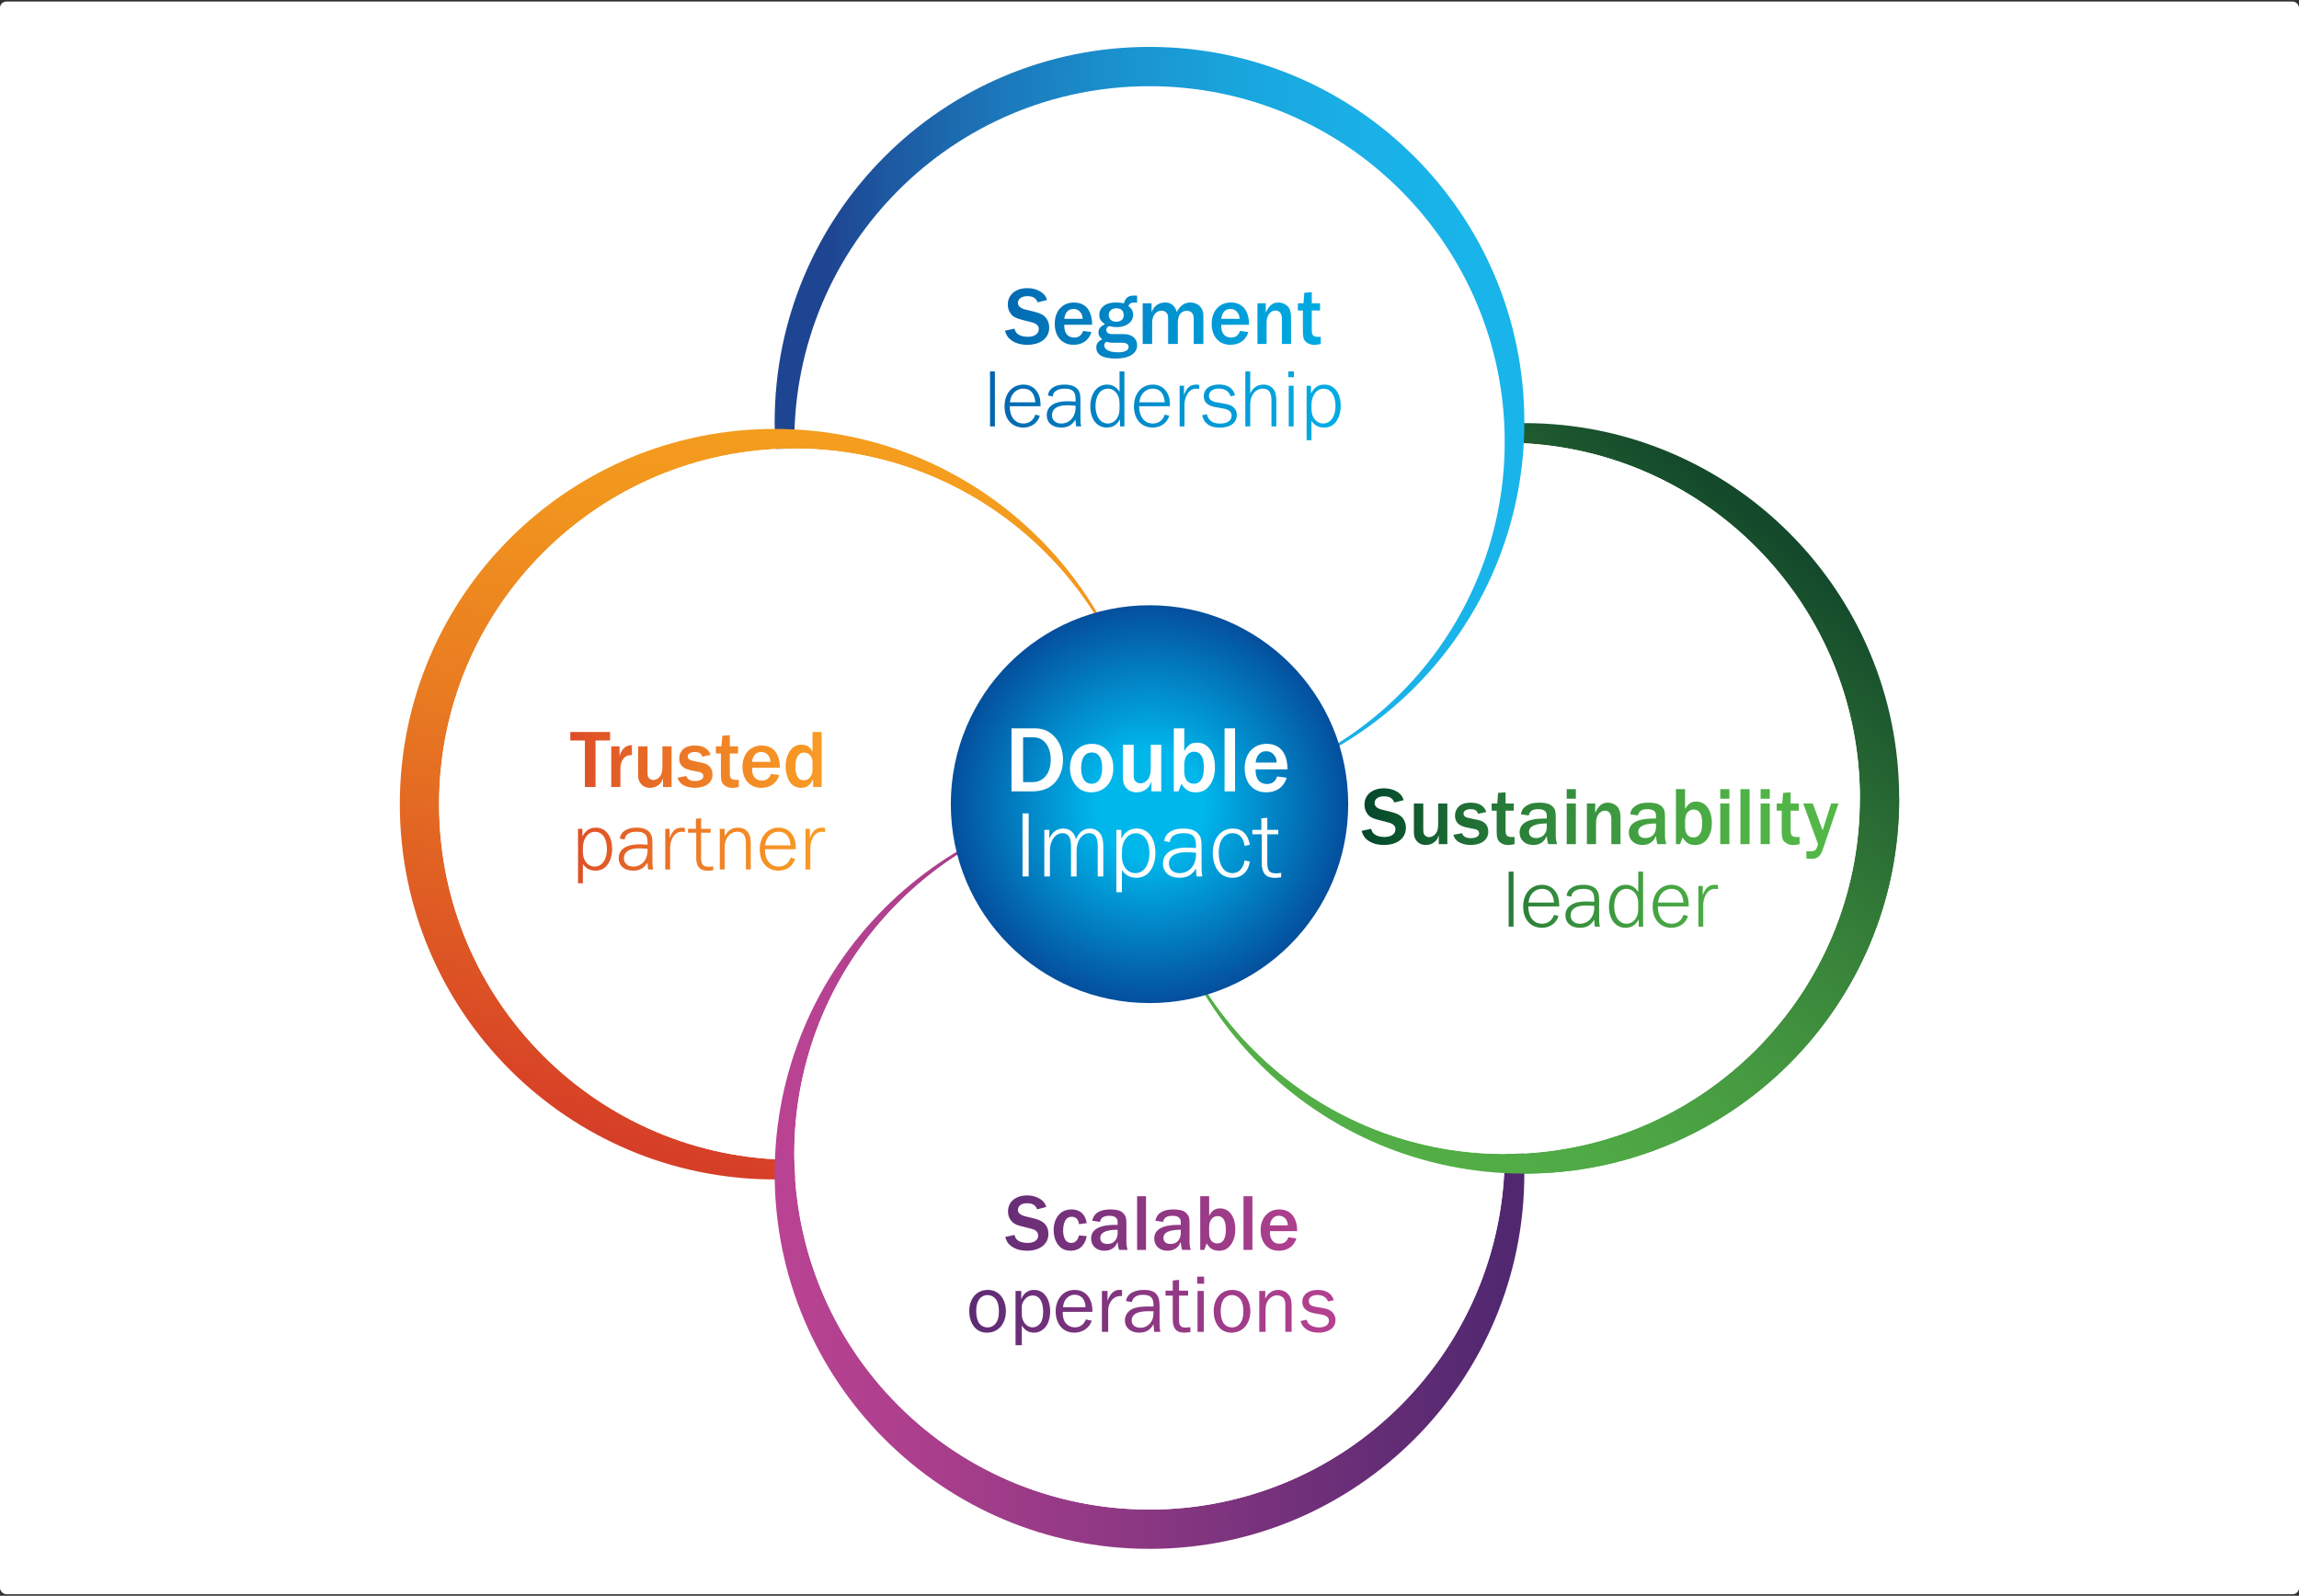 <svg width="736" height="511" viewBox="0 0 736 511" fill="none" xmlns="http://www.w3.org/2000/svg">
<rect x="0" y="0" width="736" height="511" fill="#333333" stroke="none"/>
<rect y="0.5" width="736" height="510" rx="2" fill="white"/>
<path d="M488 135.491C421.726 135.491 368.001 189.29 368.001 255.654C368.001 192.766 418.912 141.785 481.714 141.785C544.518 141.785 595.43 192.766 595.43 255.656C595.429 318.544 544.516 369.525 481.714 369.525C418.911 369.525 368.001 318.544 368.001 255.654C368.001 322.02 421.726 375.819 488 375.819C554.274 375.819 608 322.02 608 255.656C608 189.29 554.274 135.491 488 135.491Z" fill="url(#paint0_linear_452_830)"/>
<path d="M562.123 175.137C606.532 219.607 606.532 291.704 562.123 336.174C517.715 380.642 445.715 380.642 401.306 336.174C356.898 291.704 356.898 219.607 401.306 175.137C445.715 130.669 517.715 130.669 562.123 175.137Z" fill="white"/>
<path d="M488.001 135.182C488.001 201.547 434.275 255.346 368.001 255.346C301.727 255.346 248.001 201.547 248.001 135.182C248.001 68.817 301.727 15.018 368.001 15.018C434.275 15.018 488.001 68.817 488.001 135.182Z" fill="url(#paint1_linear_452_830)"/>
<path d="M481.715 141.476C481.715 204.365 430.803 255.346 368.001 255.346C305.198 255.346 254.287 204.365 254.287 141.476C254.287 78.588 305.198 27.606 368.001 27.606C430.803 27.606 481.715 78.588 481.715 141.476Z" fill="white"/>
<path d="M254.286 371.385C191.483 371.385 140.571 320.403 140.571 257.514C140.571 194.626 191.483 143.644 254.286 143.644C317.089 143.644 368.001 194.626 368.001 257.514C368.001 191.149 314.274 137.35 248 137.35C181.726 137.35 128 191.149 128 257.514C128 323.879 181.726 377.677 248 377.677C314.274 377.677 368.001 323.879 368.001 257.514C368.001 320.403 317.089 371.385 254.286 371.385Z" fill="url(#paint2_linear_452_830)"/>
<path d="M368 257.514C368 320.402 317.089 371.384 254.286 371.384C191.483 371.384 140.571 320.402 140.571 257.514C140.571 194.625 191.483 143.643 254.286 143.643C317.089 143.643 368 194.625 368 257.514Z" fill="white"/>
<path d="M368.001 255.656C430.803 255.656 481.714 306.637 481.714 369.525C481.714 432.415 430.803 483.395 368.001 483.395C305.197 483.395 254.286 432.413 254.286 369.525C254.286 306.636 305.197 255.656 368.001 255.656C301.726 255.656 248 309.454 248 375.819C248 442.184 301.726 495.983 368.001 495.983C434.274 495.983 488 442.184 488 375.819C488 309.454 434.274 255.656 368.001 255.656Z" fill="url(#paint3_linear_452_830)"/>
<path d="M448.408 289.006C492.817 333.476 492.817 405.573 448.408 450.042C404 494.511 332 494.511 287.592 450.042C243.184 405.573 243.184 333.476 287.592 289.006C332 244.538 404 244.538 448.408 289.006Z" fill="white"/>
<path d="M595.429 255.656C595.429 318.544 544.516 369.525 481.714 369.525C418.912 369.525 368.001 318.544 368.001 255.656C368.001 322.02 421.726 375.819 488 375.819C554.274 375.819 608 322.02 608 255.656H595.429Z" fill="url(#paint4_linear_452_830)"/>
<path d="M481.714 369.525C544.516 369.525 595.429 318.544 595.429 255.656L368.001 255.223V255.656C368.001 318.544 418.911 369.525 481.714 369.525Z" fill="white"/>
<path d="M431.611 257.514C431.611 292.692 403.131 321.211 368.001 321.211C332.87 321.211 304.391 292.692 304.391 257.514C304.391 222.335 332.87 193.817 368.001 193.817C403.131 193.817 431.611 222.335 431.611 257.514Z" fill="url(#paint5_radial_452_830)"/>
<path d="M187.252 252.018V237.123H182.583V234.402H195.322V237.123H190.654V252.018H187.252Z" fill="url(#paint6_linear_452_830)"/>
<path d="M195.691 252.018V238.998H198.355V242.113C198.962 239.843 200.491 238.495 202.311 238.627V241.797H202.126L201.626 241.823C199.938 241.875 198.619 243.671 198.619 245.995V252.018H195.691Z" fill="url(#paint7_linear_452_830)"/>
<path d="M212.254 252.018V249.192C211.884 250.3 211.568 250.777 210.882 251.331C210.118 251.965 209.194 252.282 208.139 252.282C206.742 252.282 205.686 251.754 204.948 250.697C204.473 249.984 204.289 249.297 204.289 248.109V238.998H207.295V247.475C207.295 248.162 207.374 248.559 207.559 248.901C207.875 249.43 208.508 249.773 209.142 249.773C210.17 249.773 211.251 249.007 211.673 247.95C211.963 247.29 212.069 246.551 212.069 245.256V238.998H214.996V252.018H212.254Z" fill="url(#paint8_linear_452_830)"/>
<path d="M219.664 248.506C220.218 249.667 220.956 250.089 222.539 250.089C224.201 250.089 225.177 249.508 225.177 248.48C225.177 247.844 224.623 247.342 223.752 247.185L221.378 246.709C218.688 246.207 217.448 244.992 217.448 242.879C217.448 241.849 217.818 240.872 218.477 240.159C219.374 239.182 220.64 238.733 222.459 238.733C225.15 238.733 226.864 239.763 227.471 241.744L224.834 242.3C224.49 241.242 223.805 240.82 222.459 240.82C221.062 240.82 220.165 241.373 220.165 242.22C220.165 242.985 220.719 243.434 222.038 243.698L224.834 244.279C226.996 244.702 228.104 245.995 228.104 248.055C228.104 250.645 225.889 252.282 222.433 252.282C220.771 252.282 219.347 251.859 218.266 251.068C217.58 250.538 217.238 250.037 216.921 249.034L219.664 248.506Z" fill="url(#paint9_linear_452_830)"/>
<path d="M236.516 252.018C235.698 252.203 234.88 252.308 234.458 252.308C233.351 252.308 232.323 251.912 231.69 251.279C231.004 250.591 230.792 249.799 230.792 248.029V241.294H229.184V238.998H230.977L231.241 235.617L233.641 235.405V238.998H236.279V241.294H233.641V247.634C233.641 249.271 234.116 249.746 235.778 249.746C235.883 249.746 236.2 249.746 236.516 249.72V252.018Z" fill="url(#paint10_linear_452_830)"/>
<path d="M249.466 248.214C248.595 250.856 246.59 252.282 243.69 252.282C240.049 252.282 237.701 249.64 237.701 245.546C237.701 241.48 240.155 238.733 243.821 238.733C247.566 238.733 249.65 241.269 249.676 245.864H240.762V246.234C240.788 248.611 241.922 249.958 243.874 249.958C245.378 249.958 246.195 249.35 246.801 247.844L249.466 248.214ZM246.643 243.961C246.59 242.985 246.433 242.536 245.984 241.929C245.43 241.19 244.665 240.794 243.715 240.794C242.054 240.794 240.999 241.903 240.762 243.961H246.643Z" fill="url(#paint11_linear_452_830)"/>
<path d="M260.304 252.018V249.403C259.487 251.384 258.326 252.282 256.479 252.282C255.055 252.282 253.843 251.701 252.998 250.618C252.128 249.456 251.521 247.342 251.521 245.335C251.521 243.196 252.18 241.216 253.341 239.895C254.158 238.945 255.266 238.47 256.638 238.47C258.299 238.47 259.407 239.209 260.119 240.767V234.402H263.047V252.018H260.304ZM260.119 244.332C260.119 243.196 259.934 242.563 259.433 241.955C258.906 241.321 258.194 240.979 257.429 240.979C255.635 240.979 254.633 242.59 254.633 245.494C254.633 248.347 255.583 249.878 257.35 249.878C258.906 249.878 260.119 248.426 260.119 246.551V244.332Z" fill="url(#paint12_linear_452_830)"/>
<path d="M185.05 282.837V265.406H186.448V267.863C187.502 265.908 188.848 265.036 190.773 265.036C193.912 265.036 195.969 267.731 195.969 271.824C195.969 273.858 195.468 275.574 194.492 276.895C193.542 278.189 192.302 278.796 190.641 278.796C188.9 278.796 187.66 278.136 186.606 276.657V282.837H185.05ZM186.606 272.537C186.606 273.884 186.817 274.835 187.291 275.654C187.977 276.816 189.111 277.503 190.351 277.503C192.725 277.503 194.307 275.257 194.307 271.929C194.307 268.523 192.83 266.357 190.509 266.357C188.214 266.357 186.606 268.523 186.606 271.586V272.537Z" fill="url(#paint13_linear_452_830)"/>
<path d="M207.493 278.427C207.361 277.423 207.335 277.265 207.309 276.208C206.121 278.083 204.829 278.796 202.667 278.796C199.871 278.796 198.077 277.239 198.077 274.808C198.077 272.009 200.504 270.371 204.592 270.371C205.198 270.371 205.383 270.371 207.309 270.477V269.79C207.309 267.255 206.359 266.33 203.748 266.33C202.535 266.33 201.427 266.647 200.794 267.202C200.345 267.572 200.108 268.021 199.976 268.839L198.42 268.523C198.684 267.229 199.132 266.542 200.134 265.908C201.031 265.326 202.271 265.036 203.774 265.036C205.779 265.036 207.256 265.565 208.047 266.621C208.654 267.388 208.864 268.26 208.864 269.976V275.945C208.864 277.053 208.917 277.661 209.102 278.427H207.493ZM207.309 271.798C205.541 271.692 205.172 271.665 204.433 271.665C201.453 271.665 199.739 272.827 199.739 274.835C199.739 276.419 200.952 277.503 202.693 277.503C205.409 277.503 207.309 275.363 207.309 272.299V271.798Z" fill="url(#paint14_linear_452_830)"/>
<path d="M219.256 266.409C218.834 266.357 218.622 266.33 218.332 266.33C217.172 266.33 216.222 266.859 215.537 267.889C214.93 268.839 214.534 270.133 214.534 271.323V278.427H212.978V265.406H214.376V268.417C215.194 266.013 216.354 265.036 218.332 265.036C218.701 265.036 218.886 265.063 219.256 265.143V266.409Z" fill="url(#paint15_linear_452_830)"/>
<path d="M224.451 274.756C224.451 276.816 225.084 277.555 226.851 277.555C227.273 277.555 227.668 277.529 228.328 277.423V278.665C227.378 278.796 226.93 278.822 226.507 278.822C224.055 278.822 222.894 277.503 222.894 274.703V266.647H220.257V265.406H222.789V262.184L224.451 262.026V265.406H227.51V266.647H224.451V274.756Z" fill="url(#paint16_linear_452_830)"/>
<path d="M238.797 278.427V270.16C238.797 267.519 237.953 266.33 236.081 266.33C233.707 266.33 231.993 268.391 231.993 271.27V278.427H230.437V265.406H231.993V267.863C232.968 265.935 234.34 265.036 236.239 265.036C237.742 265.036 238.982 265.671 239.668 266.832C240.142 267.599 240.353 268.655 240.353 270.187V278.427H238.797Z" fill="url(#paint17_linear_452_830)"/>
<path d="M244.889 271.956C244.889 275.363 246.577 277.503 249.294 277.503C251.114 277.503 252.511 276.472 253.092 274.65L254.542 275.02C253.857 277.344 251.799 278.796 249.241 278.796C245.601 278.796 243.228 276.102 243.228 272.036C243.228 267.863 245.68 265.036 249.32 265.036C251.377 265.036 253.039 266.04 253.988 267.863C254.569 268.997 254.753 269.922 254.78 271.956H244.889ZM253.092 270.714C252.854 267.835 251.535 266.33 249.267 266.33C247.949 266.33 246.735 266.939 245.944 267.994C245.39 268.734 245.153 269.368 244.941 270.714H253.092Z" fill="url(#paint18_linear_452_830)"/>
<path d="M264.142 266.409C263.72 266.357 263.507 266.33 263.217 266.33C262.058 266.33 261.108 266.859 260.423 267.889C259.816 268.839 259.42 270.133 259.42 271.323V278.427H257.864V265.406H259.262V268.417C260.08 266.013 261.24 265.036 263.217 265.036C263.587 265.036 263.773 265.063 264.142 265.143V266.409Z" fill="url(#paint19_linear_452_830)"/>
<path d="M324.775 105.239C325.04 106.136 325.277 106.532 325.778 106.928C326.517 107.535 327.702 107.852 329.073 107.852C331.208 107.852 332.552 106.902 332.552 105.371C332.552 104.315 331.84 103.629 330.364 103.233L326.991 102.362C325.197 101.886 324.302 101.411 323.669 100.567C322.984 99.696 322.641 98.666 322.641 97.531C322.641 94.39 325.118 92.278 328.862 92.278C330.761 92.278 332.448 92.806 333.712 93.809C334.476 94.442 334.872 94.997 335.188 96.079L332.183 96.818C331.709 95.472 330.654 94.838 328.889 94.838C327.071 94.838 325.883 95.683 325.883 97.003C325.883 98.032 326.674 98.719 328.336 99.141L331.339 99.88C333.238 100.382 334.372 101.015 335.057 102.045C335.61 102.863 335.901 103.814 335.901 104.896C335.901 108.248 333.133 110.412 328.889 110.412C326.701 110.412 324.882 109.858 323.485 108.75C322.614 108.037 322.167 107.324 321.719 105.899L324.775 105.239Z" fill="url(#paint20_linear_452_830)"/>
<path d="M349.423 106.348C348.553 108.987 346.549 110.412 343.649 110.412C340.011 110.412 337.666 107.773 337.666 103.682C337.666 99.616 340.117 96.871 343.781 96.871C347.525 96.871 349.607 99.405 349.634 103.998H340.723V104.368C340.748 106.744 341.884 108.09 343.833 108.09C345.337 108.09 346.153 107.483 346.76 105.978L349.423 106.348ZM346.602 102.098C346.549 101.121 346.391 100.672 345.942 100.065C345.39 99.326 344.625 98.93 343.676 98.93C342.015 98.93 340.961 100.039 340.723 102.098H346.602Z" fill="url(#paint21_linear_452_830)"/>
<path d="M364.024 96.898H363.128C362.074 96.898 361.704 97.109 361.23 97.953C362.338 98.904 362.759 99.669 362.759 100.778C362.759 103.101 360.598 104.764 357.514 104.764C356.748 104.764 356.195 104.685 355.063 104.421C354.403 104.764 354.166 105.081 354.166 105.661C354.166 106.453 354.852 106.981 355.931 106.981H359.808C362.338 106.981 364.051 108.433 364.051 110.545C364.051 113.185 361.468 114.821 357.276 114.821C353.085 114.821 350.976 113.633 350.976 111.283C350.976 110.043 351.45 109.384 352.874 108.644C351.951 107.826 351.661 107.324 351.661 106.506C351.661 105.318 352.242 104.553 353.744 103.787C352.425 102.916 351.925 102.098 351.925 100.804C351.925 99.828 352.321 98.877 353.058 98.217C354.008 97.294 355.378 96.871 357.329 96.871C358.199 96.871 358.726 96.924 359.808 97.135C360.282 95.393 361.205 94.654 362.918 94.654H364.024V96.898ZM356.249 109.753C355.509 109.753 355.088 109.7 354.14 109.436C353.664 109.885 353.507 110.149 353.507 110.572C353.507 111.944 355.194 112.815 357.909 112.815C360.15 112.815 361.309 112.208 361.309 111.073C361.309 110.281 360.545 109.753 359.359 109.753H356.249ZM354.956 100.883C354.956 102.177 355.905 103.022 357.355 103.022C358.832 103.022 359.755 102.23 359.755 100.963C359.755 99.538 358.911 98.719 357.408 98.719C355.931 98.719 354.956 99.59 354.956 100.883Z" fill="url(#paint22_linear_452_830)"/>
<path d="M382.159 110.149V102.045C382.159 100.382 381.395 99.537 379.919 99.537C378.1 99.537 377.072 100.91 377.072 103.312V110.149H373.961V102.045C373.961 101.2 373.909 100.937 373.671 100.487C373.328 99.854 372.643 99.484 371.852 99.484C370.087 99.484 368.847 101.068 368.847 103.312V110.149H365.817V97.135H368.662V99.907C369.243 98.798 369.559 98.323 370.087 97.874C370.825 97.24 371.879 96.871 372.986 96.871C374.911 96.871 376.097 97.821 376.73 99.907C377.81 97.848 379.207 96.871 381.079 96.871C383.504 96.871 385.245 98.561 385.245 100.937V110.149L382.159 110.149Z" fill="url(#paint23_linear_452_830)"/>
<path d="M399.662 106.348C398.791 108.987 396.789 110.412 393.888 110.412C390.25 110.412 387.904 107.773 387.904 103.682C387.904 99.616 390.356 96.871 394.02 96.871C397.764 96.871 399.845 99.405 399.873 103.998H390.962V104.368C390.989 106.744 392.123 108.09 394.073 108.09C395.575 108.09 396.393 107.483 396.999 105.978L399.662 106.348ZM396.841 102.098C396.789 101.121 396.63 100.672 396.181 100.065C395.629 99.326 394.863 98.93 393.914 98.93C392.254 98.93 391.2 100.039 390.962 102.098H396.841Z" fill="url(#paint24_linear_452_830)"/>
<path d="M410.388 110.149V102.018C410.388 100.435 409.597 99.431 408.359 99.431C407.384 99.431 406.461 100.065 405.96 101.042C405.643 101.675 405.486 102.467 405.486 103.471V110.149H402.559V97.135H405.222V100.144C406.302 97.795 407.436 96.871 409.202 96.871C410.706 96.871 412.181 97.663 412.761 98.798C413.156 99.564 413.315 100.408 413.315 101.754V110.149H410.388Z" fill="url(#paint25_linear_452_830)"/>
<path d="M422.83 110.149C422.013 110.334 421.194 110.439 420.773 110.439C419.666 110.439 418.639 110.043 418.006 109.41C417.32 108.723 417.109 107.931 417.109 106.163V99.432H415.502V97.135H417.294L417.557 93.757L419.956 93.545V97.135H422.592V99.432H419.956V105.767C419.956 107.404 420.43 107.879 422.091 107.879C422.197 107.879 422.513 107.879 422.83 107.852V110.149Z" fill="url(#paint26_linear_452_830)"/>
<path d="M316.948 136.543V118.937H318.504V136.543H316.948Z" fill="url(#paint27_linear_452_830)"/>
<path d="M323.247 130.077C323.247 133.481 324.934 135.619 327.651 135.619C329.47 135.619 330.867 134.59 331.446 132.768L332.895 133.138C332.21 135.461 330.155 136.913 327.597 136.913C323.959 136.913 321.588 134.221 321.588 130.156C321.588 125.985 324.039 123.16 327.676 123.16C329.733 123.16 331.394 124.163 332.342 125.985C332.922 127.119 333.106 128.044 333.133 130.077H323.247ZM331.446 128.835C331.209 125.958 329.892 124.453 327.624 124.453C326.306 124.453 325.093 125.061 324.303 126.116C323.748 126.856 323.512 127.49 323.301 128.835H331.446Z" fill="url(#paint28_linear_452_830)"/>
<path d="M344.52 136.543C344.388 135.541 344.361 135.382 344.336 134.326C343.149 136.2 341.859 136.913 339.695 136.913C336.901 136.913 335.109 135.356 335.109 132.927C335.109 130.129 337.534 128.493 341.621 128.493C342.226 128.493 342.411 128.493 344.336 128.598V127.912C344.336 125.378 343.386 124.453 340.777 124.453C339.564 124.453 338.457 124.77 337.824 125.324C337.377 125.694 337.139 126.143 337.007 126.961L335.451 126.644C335.715 125.351 336.164 124.665 337.164 124.031C338.06 123.45 339.301 123.16 340.803 123.16C342.807 123.16 344.283 123.688 345.073 124.744C345.681 125.51 345.892 126.381 345.892 128.096V134.062C345.892 135.171 345.944 135.778 346.127 136.543H344.52ZM344.336 129.918C342.569 129.812 342.2 129.786 341.462 129.786C338.483 129.786 336.77 130.947 336.77 132.953C336.77 134.538 337.982 135.619 339.723 135.619C342.437 135.619 344.336 133.481 344.336 130.419V129.918Z" fill="url(#paint29_linear_452_830)"/>
<path d="M358.41 118.937H359.965V136.543H358.569V134.247C357.514 136.095 356.223 136.913 354.298 136.913C351.161 136.913 349.054 134.194 349.054 130.156C349.054 125.985 351.215 123.16 354.404 123.16C356.117 123.16 357.383 123.873 358.411 125.457V118.937H358.41ZM358.41 129.416C358.41 128.07 358.2 127.119 357.725 126.301C357.04 125.14 355.906 124.453 354.667 124.453C352.295 124.453 350.714 126.698 350.714 130.023C350.714 133.376 352.295 135.619 354.667 135.619C356.012 135.619 357.251 134.801 357.884 133.454C358.253 132.716 358.41 131.845 358.41 130.657V129.416Z" fill="url(#paint30_linear_452_830)"/>
<path d="M364.684 130.077C364.684 133.481 366.371 135.619 369.086 135.619C370.905 135.619 372.302 134.59 372.883 132.768L374.332 133.138C373.646 135.461 371.59 136.913 369.032 136.913C365.395 136.913 363.023 134.221 363.023 130.156C363.023 125.985 365.474 123.16 369.112 123.16C371.168 123.16 372.828 124.163 373.779 125.985C374.358 127.119 374.543 128.044 374.569 130.077H364.684ZM372.883 128.835C372.645 125.958 371.327 124.453 369.059 124.453C367.741 124.453 366.529 125.061 365.739 126.116C365.185 126.856 364.947 127.49 364.736 128.835H372.883Z" fill="url(#paint31_linear_452_830)"/>
<path d="M383.926 124.533C383.504 124.48 383.293 124.453 383.003 124.453C381.843 124.453 380.894 124.982 380.208 126.01C379.602 126.961 379.207 128.255 379.207 129.443V136.543H377.651V123.53H379.049V126.539C379.865 124.136 381.025 123.16 383.003 123.16C383.371 123.16 383.556 123.187 383.926 123.266V124.533Z" fill="url(#paint32_linear_452_830)"/>
<path d="M386.376 132.637C386.77 134.617 388.248 135.646 390.647 135.646C392.861 135.646 394.284 134.669 394.284 133.112C394.284 131.845 393.493 131.184 391.622 130.815L388.959 130.34C386.561 129.891 385.375 128.73 385.375 126.882C385.375 124.586 387.246 123.134 390.225 123.134C393.046 123.134 394.785 124.295 395.391 126.592L393.942 126.909C393.493 125.324 392.123 124.428 390.145 124.428C388.274 124.428 387.036 125.351 387.036 126.777C387.036 127.832 387.773 128.518 389.224 128.783L391.622 129.205C393.52 129.548 394.311 129.839 394.969 130.498C395.629 131.105 395.945 131.872 395.945 132.874C395.945 135.408 393.89 136.939 390.514 136.939C388.775 136.939 387.51 136.57 386.482 135.751C385.638 135.066 385.216 134.352 384.847 132.979L386.376 132.637Z" fill="url(#paint33_linear_452_830)"/>
<path d="M407.041 136.543V128.281C407.041 125.642 406.198 124.453 404.326 124.453C401.954 124.453 400.241 126.513 400.241 129.389V136.543H398.685V118.937H400.241V125.985C401.216 124.057 402.587 123.16 404.485 123.16C405.987 123.16 407.226 123.82 407.911 124.955C408.386 125.72 408.597 126.777 408.597 128.308V136.543H407.041Z" fill="url(#paint34_linear_452_830)"/>
<path d="M414.236 120.784H412.444V118.937H414.236V120.784ZM414.131 136.543H412.576V123.53H414.131V136.543Z" fill="url(#paint35_linear_452_830)"/>
<path d="M418.294 140.952V123.53H419.692V125.985C420.746 124.031 422.091 123.16 424.016 123.16C427.153 123.16 429.208 125.852 429.208 129.944C429.208 131.977 428.707 133.692 427.733 135.013C426.783 136.306 425.545 136.913 423.883 136.913C422.145 136.913 420.904 136.253 419.85 134.775V140.952H418.294ZM419.85 130.657C419.85 132.003 420.061 132.953 420.536 133.771C421.222 134.934 422.354 135.619 423.594 135.619C425.967 135.619 427.547 133.376 427.547 130.05C427.547 126.644 426.071 124.48 423.751 124.48C421.458 124.48 419.85 126.644 419.85 129.706V130.657Z" fill="url(#paint36_linear_452_830)"/>
<path d="M438.954 265.404C439.219 266.304 439.455 266.699 439.958 267.096C440.696 267.702 441.883 268.02 443.254 268.02C445.39 268.02 446.735 267.069 446.735 265.537C446.735 264.48 446.023 263.795 444.547 263.398L441.17 262.526C439.377 262.051 438.48 261.575 437.847 260.73C437.161 259.858 436.819 258.829 436.819 257.693C436.819 254.55 439.299 252.437 443.043 252.437C444.942 252.437 446.631 252.965 447.896 253.969C448.662 254.602 449.057 255.158 449.374 256.241L446.366 256.98C445.892 255.633 444.837 254.999 443.069 254.999C441.249 254.999 440.063 255.845 440.063 257.166C440.063 258.195 440.854 258.882 442.516 259.304L445.522 260.044C447.421 260.545 448.555 261.179 449.241 262.21C449.794 263.028 450.086 263.979 450.086 265.062C450.086 268.415 447.316 270.581 443.069 270.581C440.881 270.581 439.061 270.027 437.662 268.917C436.793 268.205 436.344 267.491 435.896 266.065L438.954 265.404Z" fill="url(#paint37_linear_452_830)"/>
<path d="M460.608 270.318V267.491C460.238 268.601 459.922 269.075 459.236 269.63C458.471 270.265 457.548 270.581 456.492 270.581C455.096 270.581 454.041 270.054 453.302 268.996C452.826 268.284 452.643 267.597 452.643 266.408V257.297H455.649V265.775C455.649 266.462 455.728 266.858 455.913 267.2C456.229 267.73 456.862 268.072 457.496 268.072C458.523 268.072 459.605 267.307 460.027 266.25C460.317 265.59 460.423 264.85 460.423 263.556V257.297H463.351V270.318H460.608Z" fill="url(#paint38_linear_452_830)"/>
<path d="M468.018 266.805C468.572 267.968 469.311 268.39 470.892 268.39C472.555 268.39 473.531 267.809 473.531 266.778C473.531 266.145 472.976 265.643 472.105 265.484L469.732 265.009C467.043 264.508 465.802 263.292 465.802 261.179C465.802 260.149 466.172 259.172 466.832 258.459C467.729 257.482 468.994 257.033 470.813 257.033C473.504 257.033 475.218 258.062 475.825 260.044L473.187 260.598C472.844 259.542 472.159 259.119 470.813 259.119C469.416 259.119 468.52 259.674 468.52 260.519C468.52 261.284 469.074 261.733 470.391 261.997L473.187 262.578C475.35 263.002 476.458 264.295 476.458 266.356C476.458 268.944 474.243 270.581 470.788 270.581C469.126 270.581 467.702 270.159 466.621 269.367C465.935 268.837 465.591 268.338 465.275 267.333L468.018 266.805Z" fill="url(#paint39_linear_452_830)"/>
<path d="M484.87 270.318C484.052 270.502 483.234 270.608 482.812 270.608C481.705 270.608 480.676 270.211 480.043 269.578C479.358 268.892 479.146 268.099 479.146 266.329V259.595H477.538V257.297H479.331L479.595 253.916L481.996 253.705V257.297H484.632V259.595H481.996V265.934C481.996 267.571 482.47 268.046 484.131 268.046C484.236 268.046 484.553 268.046 484.87 268.02V270.318Z" fill="url(#paint40_linear_452_830)"/>
<path d="M495.63 270.318C495.366 269.367 495.262 268.785 495.182 267.675C494.285 269.709 492.94 270.581 490.777 270.581C488.245 270.581 486.478 268.944 486.478 266.594C486.478 264.56 487.771 263.161 490.223 262.553C491.596 262.21 492.861 262.104 495.182 262.104V261.127C495.182 259.78 494.259 259.119 492.412 259.119C490.619 259.119 489.722 259.727 489.406 261.127L486.9 260.757C487.111 259.488 487.587 258.75 488.614 258.062C489.696 257.323 490.936 257.033 492.781 257.033C495.023 257.033 496.395 257.482 497.239 258.459C497.898 259.198 498.057 259.911 498.057 261.813V267.675C498.057 268.521 498.188 269.339 498.452 270.318H495.63ZM495.182 263.688C491.437 263.688 489.485 264.612 489.485 266.408C489.485 267.623 490.355 268.363 491.779 268.363C493.81 268.363 495.182 266.962 495.182 264.877V263.688Z" fill="url(#paint41_linear_452_830)"/>
<path d="M501.563 255.765V252.702H504.49V255.765H501.563ZM501.563 270.318V257.297H504.49V270.318H501.563Z" fill="url(#paint42_linear_452_830)"/>
<path d="M515.858 270.318V262.183C515.858 260.598 515.067 259.595 513.827 259.595C512.852 259.595 511.929 260.229 511.428 261.206C511.11 261.84 510.952 262.632 510.952 263.636V270.318H508.025V257.297H510.689V260.308C511.77 257.958 512.904 257.033 514.672 257.033C516.175 257.033 517.652 257.826 518.232 258.961C518.627 259.727 518.785 260.571 518.785 261.919V270.318H515.858Z" fill="url(#paint43_linear_452_830)"/>
<path d="M530.6 270.318C530.336 269.367 530.232 268.785 530.152 267.675C529.254 269.709 527.909 270.581 525.747 270.581C523.216 270.581 521.448 268.944 521.448 266.594C521.448 264.56 522.741 263.161 525.194 262.553C526.565 262.21 527.831 262.104 530.152 262.104V261.127C530.152 259.78 529.229 259.119 527.383 259.119C525.59 259.119 524.692 259.727 524.376 261.127L521.87 260.757C522.082 259.488 522.556 258.75 523.584 258.062C524.667 257.323 525.906 257.033 527.752 257.033C529.994 257.033 531.365 257.482 532.21 258.459C532.868 259.198 533.027 259.911 533.027 261.813V267.675C533.027 268.521 533.158 269.339 533.423 270.318H530.6ZM530.152 263.688C526.407 263.688 524.454 264.612 524.454 266.408C524.454 267.623 525.325 268.363 526.749 268.363C528.78 268.363 530.152 266.962 530.152 264.877V263.688Z" fill="url(#paint44_linear_452_830)"/>
<path d="M536.533 270.318V252.702H539.462V259.066C540.543 257.245 541.413 256.689 543.075 256.689C546.055 256.689 548.032 259.409 548.032 263.556C548.032 265.616 547.532 267.307 546.53 268.68C545.527 270 544.366 270.581 542.627 270.581C540.833 270.581 539.804 269.947 538.643 268.179L537.852 270.318H536.533ZM539.462 264.744C539.462 266.937 540.437 268.179 542.151 268.179C543.075 268.179 543.761 267.782 544.235 267.017C544.736 266.171 544.921 265.352 544.948 263.45C544.869 261.707 544.684 260.968 544.182 260.229C543.761 259.595 543.021 259.224 542.23 259.224C540.543 259.224 539.462 260.625 539.462 262.816V264.744Z" fill="url(#paint45_linear_452_830)"/>
<path d="M550.722 255.765V252.702H553.649V255.765H550.722ZM550.722 270.318V257.297H553.649V270.318H550.722Z" fill="url(#paint46_linear_452_830)"/>
<path d="M557.184 270.318V252.702H560.111V270.318H557.184Z" fill="url(#paint47_linear_452_830)"/>
<path d="M563.644 255.765V252.702H566.573V255.765H563.644ZM563.644 270.318V257.297H566.573V270.318H563.644Z" fill="url(#paint48_linear_452_830)"/>
<path d="M576.12 270.318C575.302 270.502 574.484 270.608 574.062 270.608C572.953 270.608 571.926 270.211 571.292 269.578C570.607 268.892 570.396 268.099 570.396 266.329V259.595H568.786V257.297H570.58L570.844 253.916L573.244 253.705V257.297H575.882V259.595H573.244V265.934C573.244 267.571 573.719 268.046 575.381 268.046C575.485 268.046 575.803 268.046 576.12 268.02V270.318Z" fill="url(#paint49_linear_452_830)"/>
<path d="M583.503 272.139C582.819 274.148 581.764 275.019 579.969 275.019C579.599 275.019 578.914 274.965 578.282 274.913V272.589C578.808 272.615 579.336 272.615 579.732 272.615C580.602 272.615 581.156 272.377 581.447 271.876C581.657 271.532 582 270.555 582 270.343C582 270.265 581.894 269.947 581.737 269.525L577.279 257.297H580.339L583.503 265.907L586.219 257.297H588.568L583.503 272.139Z" fill="url(#paint50_linear_452_830)"/>
<path d="M482.984 296.727V279.11H484.54V296.727H482.984Z" fill="url(#paint51_linear_452_830)"/>
<path d="M489.287 290.255C489.287 293.662 490.975 295.803 493.691 295.803C495.511 295.803 496.908 294.772 497.489 292.949L498.939 293.32C498.255 295.644 496.196 297.095 493.638 297.095C489.999 297.095 487.625 294.403 487.625 290.335C487.625 286.161 490.077 283.335 493.718 283.335C495.774 283.335 497.437 284.34 498.386 286.161C498.967 287.298 499.15 288.223 499.178 290.255H489.287ZM497.489 289.015C497.252 286.136 495.933 284.631 493.666 284.631C492.347 284.631 491.133 285.238 490.342 286.294C489.787 287.033 489.55 287.667 489.339 289.015H497.489Z" fill="url(#paint52_linear_452_830)"/>
<path d="M510.57 296.727C510.439 295.724 510.412 295.565 510.385 294.507C509.199 296.382 507.906 297.095 505.744 297.095C502.948 297.095 501.155 295.538 501.155 293.108C501.155 290.309 503.58 288.67 507.669 288.67C508.276 288.67 508.46 288.67 510.385 288.777V288.09C510.385 285.555 509.436 284.631 506.825 284.631C505.612 284.631 504.503 284.947 503.871 285.502C503.423 285.871 503.186 286.32 503.053 287.14L501.497 286.822C501.762 285.528 502.209 284.842 503.212 284.207C504.109 283.627 505.347 283.335 506.852 283.335C508.857 283.335 510.333 283.863 511.124 284.92C511.731 285.687 511.942 286.558 511.942 288.275V294.244C511.942 295.353 511.994 295.96 512.179 296.727H510.57ZM510.385 290.097C508.619 289.991 508.249 289.964 507.511 289.964C504.531 289.964 502.816 291.127 502.816 293.135C502.816 294.719 504.03 295.803 505.77 295.803C508.487 295.803 510.385 293.662 510.385 290.599V290.097Z" fill="url(#paint53_linear_452_830)"/>
<path d="M524.47 279.11H526.025V296.727H524.626V294.428C523.572 296.278 522.28 297.095 520.355 297.095C517.216 297.095 515.106 294.375 515.106 290.335C515.106 286.161 517.269 283.335 520.459 283.335C522.175 283.335 523.44 284.048 524.47 285.634V279.11ZM524.47 289.596C524.47 288.248 524.259 287.299 523.783 286.479C523.098 285.317 521.964 284.631 520.724 284.631C518.35 284.631 516.768 286.875 516.768 290.202C516.768 293.557 518.35 295.803 520.724 295.803C522.069 295.803 523.309 294.983 523.941 293.636C524.311 292.897 524.47 292.025 524.47 290.836V289.596Z" fill="url(#paint54_linear_452_830)"/>
<path d="M530.746 290.255C530.746 293.662 532.433 295.803 535.149 295.803C536.97 295.803 538.367 294.772 538.948 292.949L540.398 293.32C539.713 295.644 537.655 297.095 535.097 297.095C531.458 297.095 529.084 294.403 529.084 290.335C529.084 286.161 531.536 283.335 535.176 283.335C537.233 283.335 538.894 284.34 539.845 286.161C540.425 287.298 540.609 288.223 540.636 290.255H530.746ZM538.948 289.015C538.711 286.136 537.392 284.631 535.124 284.631C533.804 284.631 532.592 285.238 531.801 286.294C531.246 287.033 531.009 287.667 530.798 289.015H538.948Z" fill="url(#paint55_linear_452_830)"/>
<path d="M549.998 284.711C549.576 284.656 549.364 284.631 549.073 284.631C547.914 284.631 546.964 285.158 546.278 286.189C545.672 287.14 545.276 288.434 545.276 289.622V296.727H543.72V283.706H545.119V286.716C545.936 284.314 547.096 283.335 549.073 283.335C549.443 283.335 549.628 283.362 549.998 283.442V284.711Z" fill="url(#paint56_linear_452_830)"/>
<path d="M335.633 395.126C335.633 391.44 332.648 390.615 331.18 390.228L328.271 389.506C327.396 389.275 325.877 388.784 325.877 387.445C325.877 386.568 326.468 385.305 328.837 385.305C331.283 385.305 331.798 386.671 332.005 387.263L334.939 386.516C334.784 385.949 334.526 385.125 333.497 384.3C332.158 383.242 330.485 382.805 328.785 382.805C325.336 382.805 322.711 384.686 322.711 387.934C322.711 390.125 323.92 391.878 326.418 392.523L330.253 393.502C331.025 393.708 332.365 394.121 332.365 395.745C332.365 396.519 331.798 398.014 328.94 398.014C328.375 398.014 327.653 397.962 326.805 397.678C325.259 397.189 324.95 396.08 324.796 395.461L321.81 396.106C322.067 396.906 322.376 397.962 323.535 398.891C324.95 400.024 326.752 400.513 328.811 400.513C332.724 400.513 335.633 398.53 335.633 395.126Z" fill="url(#paint57_linear_452_830)"/>
<path d="M342.714 400.513C346.833 400.513 347.657 397.008 347.914 395.849L345.443 395.591C345.083 397.034 344.31 398.014 342.945 398.014C340.345 398.014 340.345 394.534 340.345 394.017C340.345 393.425 340.423 392.472 340.706 391.621C340.939 390.925 341.478 389.635 343.1 389.635C344.31 389.635 345.211 390.332 345.443 392.006L347.914 391.671C347.735 390.667 347.117 387.29 342.972 387.29C339.239 387.29 337.309 390.408 337.309 393.889C337.309 396.777 338.674 400.513 342.714 400.513Z" fill="url(#paint58_linear_452_830)"/>
<path d="M357.8 397.678C357.877 398.71 357.928 399.225 358.264 400.255H360.992C360.864 399.819 360.605 398.891 360.605 397.678V391.956C360.605 390.358 360.605 389.353 359.292 388.217C358.417 387.471 356.821 387.29 355.432 387.29C352.858 387.29 350.179 388.062 349.691 390.925L352.136 391.286C352.265 390.718 352.574 389.326 355.096 389.326C356.384 389.326 357.8 389.662 357.8 391.286V392.239C355.07 392.188 349.305 392.317 349.305 396.595C349.305 398.683 350.771 400.513 353.501 400.513C356.539 400.513 357.413 398.58 357.8 397.678ZM352.24 396.441C352.24 394.817 353.758 394.378 354.325 394.198C354.891 394.043 355.997 393.786 357.8 393.786V394.946C357.8 395.952 357.284 398.349 354.478 398.349C352.445 398.349 352.24 396.906 352.24 396.441Z" fill="url(#paint59_linear_452_830)"/>
<path d="M364.03 383.062H366.887V400.256H364.03V383.062Z" fill="url(#paint60_linear_452_830)"/>
<path d="M380.816 391.956C380.816 390.358 380.816 389.353 379.501 388.217C378.627 387.471 377.031 387.29 375.64 387.29C373.066 387.29 370.39 388.062 369.9 390.925L372.346 391.286C372.474 390.718 372.783 389.326 375.306 389.326C376.593 389.326 378.009 389.662 378.009 391.286V392.239C375.281 392.188 369.513 392.317 369.513 396.595C369.513 398.683 370.982 400.513 373.71 400.513C376.747 400.513 377.622 398.58 378.009 397.678C378.086 398.71 378.138 399.225 378.473 400.255H381.2C381.072 399.819 380.816 398.891 380.816 397.678V391.956ZM378.009 394.946C378.009 395.952 377.495 398.349 374.688 398.349C372.655 398.349 372.448 396.906 372.448 396.441C372.448 394.817 373.968 394.378 374.534 394.198C375.1 394.043 376.208 393.786 378.009 393.786V394.946Z" fill="url(#paint61_linear_452_830)"/>
<path d="M393.995 398.657C395.051 397.241 395.463 395.461 395.463 393.658C395.463 388.94 393.017 386.954 390.624 386.954C388.513 386.954 387.766 388.14 387.097 389.275V383.062H384.239V400.255H385.526L386.299 398.195C386.994 399.252 387.895 400.513 390.237 400.513C391.859 400.513 392.991 399.972 393.995 398.657ZM387.097 394.843V392.935C387.097 390.332 388.564 389.429 389.8 389.429C392.245 389.429 392.399 392.265 392.452 393.58C392.425 394.971 392.348 398.169 389.722 398.169C388.281 398.169 387.097 397.267 387.097 394.843Z" fill="url(#paint62_linear_452_830)"/>
<path d="M398.09 383.062H400.947V400.256H398.09V383.062Z" fill="url(#paint63_linear_452_830)"/>
<path d="M415.261 394.249C415.338 390.563 413.666 387.29 409.546 387.29C405.814 387.29 403.573 390.203 403.573 393.941C403.573 397.137 405.22 400.513 409.418 400.513C411.915 400.513 414.128 399.38 415.029 396.569L412.455 396.209C412.171 396.906 411.632 398.271 409.597 398.271C408.567 398.271 407.771 397.911 407.229 397.112C406.507 396.106 406.534 395.1 406.56 394.249H415.261ZM407.153 390.538C407.693 389.713 408.465 389.3 409.443 389.3C410.421 389.3 411.142 389.74 411.657 390.408C412.197 391.156 412.249 391.749 412.275 392.394H406.56C406.637 391.723 406.715 391.182 407.153 390.538Z" fill="url(#paint64_linear_452_830)"/>
<path d="M316.286 413.062C312.349 413.062 310.289 416.207 310.289 419.842C310.289 423.296 312.039 426.749 315.953 426.749C319.916 426.749 322.027 423.528 322.027 419.867C322.027 416.413 320.123 413.062 316.286 413.062ZM319.145 423.193C318.527 424.378 317.471 425.073 316.132 425.073C314.949 425.073 313.842 424.431 313.275 423.424C312.708 422.394 312.528 421.027 312.528 419.842C312.528 418.785 312.682 417.522 313.172 416.567C313.738 415.434 314.871 414.712 316.132 414.712C317.264 414.712 318.346 415.304 318.964 416.258C319.633 417.315 319.788 418.604 319.788 419.842C319.788 420.976 319.684 422.161 319.145 423.193Z" fill="url(#paint65_linear_452_830)"/>
<path d="M331.039 413.062C329.081 413.062 327.666 414.196 326.997 415.923H326.945V413.397H325.116V430.771H327.125V424.431C328.027 425.925 329.236 426.749 331.039 426.749C332.815 426.749 334.256 425.744 335.157 424.301C335.93 422.987 336.212 421.337 336.212 419.842C336.212 416.697 334.694 413.062 331.039 413.062ZM333.253 423.45C332.711 424.378 331.682 425.048 330.575 425.048C328.618 425.048 327.125 423.167 327.125 420.95V418.037C327.485 416.413 328.798 414.841 330.575 414.841C333.278 414.841 333.947 417.778 333.947 419.918C333.947 421.078 333.844 422.445 333.253 423.45Z" fill="url(#paint66_linear_452_830)"/>
<path d="M344.014 413.062C340.101 413.062 337.963 416.336 337.963 419.944C337.963 423.605 339.997 426.749 343.962 426.749C346.459 426.749 348.75 425.307 349.522 422.909L347.618 422.522C347.052 424.068 345.816 425.048 344.117 425.048C342.753 425.048 341.388 424.301 340.77 423.064C340.281 422.085 340.228 421.131 340.228 420.099H349.73C349.831 416.464 348.08 413.062 344.014 413.062ZM340.332 418.604C340.41 416.542 341.826 414.609 344.014 414.609C346.331 414.609 347.541 416.439 347.515 418.604H340.332Z" fill="url(#paint67_linear_452_830)"/>
<path d="M354.621 416.464H354.569V413.397H352.766V426.493H354.775V419.893C354.775 418.861 354.877 418.037 355.418 417.084C356.164 415.769 357.245 415.021 358.791 415.021H359.203V413.088L358.456 413.036C356.345 413.036 355.239 414.687 354.621 416.464Z" fill="url(#paint68_linear_452_830)"/>
<path d="M371.225 418.655C371.225 417.161 371.225 415.511 370.143 414.35C369.165 413.217 367.544 413.062 366.128 413.062C363.734 413.062 360.851 413.913 360.49 416.644L362.369 416.954C362.729 415.15 364.3 414.634 365.948 414.634C368.265 414.634 369.269 415.511 369.269 417.805V418.373H367.569C365.948 418.373 364.016 418.45 362.549 419.145C361.108 419.789 360.13 421.207 360.13 422.78C360.13 425.385 362.24 426.749 364.687 426.749C366.771 426.749 368.342 425.925 369.269 424.044L369.5 426.493H371.508C371.251 425.642 371.225 424.688 371.225 423.733V418.655ZM369.269 420.745C369.269 423.064 367.595 425.177 365.123 425.177C363.682 425.177 362.292 424.507 362.292 422.883C362.292 420.177 365.535 419.893 367.595 419.893H369.269V420.745Z" fill="url(#paint69_linear_452_830)"/>
<path d="M377.456 422.805V414.893H380.365V413.293H377.456V409.84L375.447 410.047V413.293H373.131V414.893H375.447V422.47C375.447 425.073 376.298 426.75 379.155 426.75L381.086 426.596V424.997L379.54 425.126C377.894 425.126 377.456 424.327 377.456 422.805Z" fill="url(#paint70_linear_452_830)"/>
<path d="M383.273 408.81H385.487V411.078H383.273V408.81Z" fill="url(#paint71_linear_452_830)"/>
<path d="M383.377 413.397H385.386V426.492H383.377V413.397Z" fill="url(#paint72_linear_452_830)"/>
<path d="M394.548 413.062C390.61 413.062 388.552 416.207 388.552 419.842C388.552 423.296 390.3 426.749 394.215 426.749C398.178 426.749 400.289 423.528 400.289 419.867C400.289 416.413 398.384 413.062 394.548 413.062ZM397.406 423.193C396.788 424.378 395.733 425.073 394.394 425.073C393.211 425.073 392.104 424.431 391.537 423.424C390.971 422.394 390.79 421.027 390.79 419.842C390.79 418.785 390.946 417.522 391.433 416.567C392 415.434 393.133 414.712 394.394 414.712C395.526 414.712 396.608 415.304 397.226 416.258C397.895 417.315 398.051 418.604 398.051 419.842C398.051 420.976 397.947 422.161 397.406 423.193Z" fill="url(#paint73_linear_452_830)"/>
<path d="M409.172 413.062C407.319 413.062 405.851 414.196 405.105 415.82H405.053V413.397H403.147V426.493H405.156V419.636C405.156 418.32 405.336 417.135 406.186 416.104C406.881 415.278 407.833 414.789 408.889 414.789C409.738 414.789 410.691 415.228 411.129 415.976C411.515 416.644 411.489 417.625 411.489 418.398V426.493H413.497V419.248C413.497 417.959 413.549 416.207 412.88 415.099C412.056 413.732 410.742 413.062 409.172 413.062Z" fill="url(#paint74_linear_452_830)"/>
<path d="M425.983 419.739C425.185 419.196 424.206 419.016 423.254 418.835L421.349 418.5C420.192 418.32 419.006 418.011 419.006 416.593C419.006 415.15 420.602 414.687 421.786 414.687C423.28 414.687 424.618 415.304 425.133 416.748L426.986 416.362C426.342 413.939 424.154 413.062 421.811 413.062C419.418 413.062 416.922 414.196 416.922 416.902C416.922 419.222 418.749 420.15 420.757 420.537L422.893 420.925C424.027 421.131 425.443 421.517 425.443 422.909C425.443 424.585 423.666 425.073 422.275 425.073C420.706 425.073 418.62 424.405 418.337 422.625L416.38 423.013C417.049 425.694 419.574 426.749 422.122 426.749C424.67 426.749 427.553 425.668 427.553 422.702C427.553 421.517 427.011 420.433 425.983 419.739Z" fill="url(#paint75_linear_452_830)"/>
<path d="M323.819 233.241H331.22C333.818 233.241 335.752 233.998 337.443 235.752C339.317 237.688 340.313 240.26 340.313 243.286C340.313 246.672 339.075 249.577 336.839 251.423C335.238 252.754 333.063 253.418 330.404 253.418H323.819V233.241ZM330.556 250.454C334.091 250.454 336.387 247.61 336.387 243.225C336.387 239.049 334.151 236.115 330.978 236.115H327.536V250.454H330.556Z" fill="white"/>
<path d="M355.177 241.258C356.052 242.68 356.415 244.041 356.415 245.977C356.415 250.545 353.514 253.721 349.345 253.721C347.049 253.721 345.237 252.784 344.029 250.969C343.031 249.516 342.549 247.823 342.549 245.916C342.549 241.379 345.418 238.201 349.526 238.201C352.035 238.201 353.847 239.17 355.177 241.258ZM346.113 245.946C346.113 249.153 347.322 250.969 349.467 250.969C351.642 250.969 352.85 249.153 352.85 245.887C352.85 242.68 351.671 240.956 349.526 240.956C347.351 240.956 346.113 242.74 346.113 245.946Z" fill="white"/>
<path d="M368.62 253.418V250.182C368.197 251.452 367.834 251.996 367.048 252.632C366.172 253.358 365.115 253.721 363.906 253.721C362.306 253.721 361.096 253.116 360.251 251.907C359.707 251.088 359.496 250.303 359.496 248.942V238.506H362.94V248.215C362.94 249.002 363.03 249.456 363.243 249.848C363.604 250.454 364.329 250.848 365.054 250.848C366.233 250.848 367.471 249.971 367.955 248.76C368.287 248.005 368.408 247.157 368.408 245.675V238.506H371.761V253.418H368.62Z" fill="white"/>
<path d="M375.778 253.418V233.241H379.132V240.531C380.371 238.444 381.368 237.809 383.271 237.809C386.685 237.809 388.951 240.924 388.951 245.675C388.951 248.034 388.376 249.971 387.228 251.543C386.08 253.056 384.75 253.721 382.757 253.721C380.702 253.721 379.525 252.995 378.196 250.969L377.289 253.418H375.778ZM379.132 247.036C379.132 249.548 380.25 250.969 382.214 250.969C383.271 250.969 384.056 250.515 384.599 249.637C385.173 248.67 385.385 247.731 385.416 245.553C385.325 243.557 385.113 242.71 384.539 241.864C384.056 241.137 383.211 240.713 382.304 240.713C380.371 240.713 379.132 242.317 379.132 244.829V247.036Z" fill="white"/>
<path d="M392.031 253.418V233.241H395.385V253.418H392.031Z" fill="white"/>
<path d="M411.939 249.063C410.942 252.089 408.646 253.721 405.324 253.721C401.154 253.721 398.466 250.696 398.466 246.007C398.466 241.35 401.275 238.201 405.474 238.201C409.764 238.201 412.152 241.106 412.181 246.369H401.97V246.794C402 249.516 403.3 251.059 405.535 251.059C407.257 251.059 408.194 250.364 408.888 248.639L411.939 249.063ZM408.707 244.192C408.646 243.072 408.465 242.558 407.952 241.864C407.317 241.016 406.442 240.563 405.354 240.563C403.45 240.563 402.243 241.832 401.97 244.192H408.707Z" fill="white"/>
<path d="M327.354 280.657V260.479H329.318V280.657H327.354Z" fill="white"/>
<path d="M342.88 280.657V271.187C342.88 268.163 342.065 266.801 340.192 266.801C337.807 266.801 336.114 269.16 336.114 272.459V280.657H334.332V265.742H335.932V268.555C336.869 266.409 338.381 265.319 340.403 265.319C342.489 265.319 343.939 266.559 344.452 268.768C345.509 266.377 346.899 265.319 348.954 265.319C350.495 265.319 351.793 266.074 352.518 267.376C353.002 268.284 353.212 269.463 353.212 271.218V280.657H351.43V271.187C351.43 268.163 350.614 266.801 348.742 266.801C346.386 266.801 344.663 269.16 344.663 272.397V280.657H342.88Z" fill="white"/>
<path d="M357.381 285.708V265.742H358.983V268.555C360.192 266.317 361.732 265.319 363.937 265.319C367.531 265.319 369.888 268.404 369.888 273.094C369.888 275.423 369.315 277.389 368.197 278.902C367.108 280.386 365.688 281.08 363.786 281.08C361.791 281.08 360.371 280.324 359.164 278.63V285.708H357.381ZM359.164 273.911C359.164 275.453 359.406 276.542 359.948 277.48C360.734 278.811 362.034 279.598 363.453 279.598C366.172 279.598 367.985 277.026 367.985 273.214C367.985 269.312 366.293 266.832 363.634 266.832C361.007 266.832 359.164 269.311 359.164 272.821V273.911Z" fill="white"/>
<path d="M383.09 280.657C382.939 279.507 382.908 279.325 382.879 278.115C381.519 280.263 380.039 281.08 377.562 281.08C374.359 281.08 372.305 279.296 372.305 276.512C372.305 273.305 375.084 271.43 379.767 271.43C380.462 271.43 380.673 271.43 382.879 271.551V270.764C382.879 267.86 381.791 266.801 378.8 266.801C377.41 266.801 376.142 267.164 375.416 267.799C374.903 268.223 374.631 268.737 374.479 269.674L372.697 269.312C372.999 267.831 373.513 267.043 374.661 266.317C375.688 265.651 377.109 265.319 378.83 265.319C381.127 265.319 382.818 265.924 383.724 267.134C384.42 268.011 384.661 269.01 384.661 270.975V277.813C384.661 279.083 384.72 279.78 384.933 280.657H383.09ZM382.879 273.063C380.854 272.942 380.431 272.912 379.585 272.912C376.171 272.912 374.209 274.243 374.209 276.542C374.209 278.358 375.597 279.598 377.591 279.598C380.702 279.598 382.879 277.148 382.879 273.637V273.063Z" fill="white"/>
<path d="M398.437 270.885C398.135 268.284 396.744 266.801 394.6 266.801C391.911 266.801 390.159 269.252 390.159 273.032C390.159 277.055 391.85 279.598 394.54 279.598C396.594 279.598 398.043 278.085 398.437 275.514L400.128 275.906C399.795 277.571 399.463 278.358 398.708 279.264C397.651 280.475 396.321 281.08 394.6 281.08C392.605 281.08 391.034 280.324 389.917 278.811C388.83 277.328 388.255 275.362 388.255 273.184C388.255 268.525 390.853 265.319 394.661 265.319C397.621 265.319 399.494 267.103 400.128 270.493L398.437 270.885Z" fill="white"/>
<path d="M405.717 276.452C405.717 278.811 406.441 279.658 408.465 279.658C408.948 279.658 409.402 279.628 410.156 279.507V280.929C409.069 281.08 408.557 281.11 408.073 281.11C405.262 281.11 403.933 279.599 403.933 276.391V267.164H400.913V265.742H403.813V262.051L405.717 261.87V265.742H409.22V267.164H405.717V276.452Z" fill="white"/>
<defs>
<linearGradient id="paint0_linear_452_830" x1="560.315" y1="165.754" x2="416.61" y2="343.921" gradientUnits="userSpaceOnUse">
<stop stop-color="#144A2B"/>
<stop offset="0.145" stop-color="#236131"/>
<stop offset="0.382" stop-color="#37823A"/>
<stop offset="0.61" stop-color="#469A41"/>
<stop offset="0.821" stop-color="#4FA945"/>
<stop offset="1" stop-color="#53AE47"/>
</linearGradient>
<linearGradient id="paint1_linear_452_830" x1="263.847" y1="132.548" x2="481.245" y2="138.031" gradientUnits="userSpaceOnUse">
<stop stop-color="#1E4592"/>
<stop offset="0.083" stop-color="#1D58A0"/>
<stop offset="0.254" stop-color="#1B79BB"/>
<stop offset="0.43" stop-color="#1A93CF"/>
<stop offset="0.61" stop-color="#19A6DE"/>
<stop offset="0.797" stop-color="#19B1E7"/>
<stop offset="1" stop-color="#19B5EA"/>
</linearGradient>
<linearGradient id="paint2_linear_452_830" x1="216.781" y1="371.149" x2="278.424" y2="147.389" gradientUnits="userSpaceOnUse">
<stop stop-color="#D63E27"/>
<stop offset="0.196" stop-color="#DD5624"/>
<stop offset="0.545" stop-color="#E97C21"/>
<stop offset="0.826" stop-color="#F1941E"/>
<stop offset="1" stop-color="#F49D1E"/>
</linearGradient>
<linearGradient id="paint3_linear_452_830" x1="482.051" y1="379.707" x2="252.696" y2="371.91" gradientUnits="userSpaceOnUse">
<stop stop-color="#512870"/>
<stop offset="0.032" stop-color="#552971"/>
<stop offset="0.481" stop-color="#8A3782"/>
<stop offset="0.817" stop-color="#AC3F8D"/>
<stop offset="1" stop-color="#B94392"/>
</linearGradient>
<linearGradient id="paint4_linear_452_830" x1="570.654" y1="174.092" x2="426.949" y2="352.259" gradientUnits="userSpaceOnUse">
<stop stop-color="#144A2B"/>
<stop offset="0.145" stop-color="#236131"/>
<stop offset="0.382" stop-color="#37823A"/>
<stop offset="0.61" stop-color="#469A41"/>
<stop offset="0.821" stop-color="#4FA945"/>
<stop offset="1" stop-color="#53AE47"/>
</linearGradient>
<radialGradient id="paint5_radial_452_830" cx="0" cy="0" r="1" gradientUnits="userSpaceOnUse" gradientTransform="translate(367.998 257.505) rotate(32.767) scale(63.636 63.672)">
<stop stop-color="#00B7EC"/>
<stop offset="0.27" stop-color="#00B7EC"/>
<stop offset="1" stop-color="#044F9D"/>
</radialGradient>
<linearGradient id="paint6_linear_452_830" x1="178.331" y1="242.896" x2="264.349" y2="244.974" gradientUnits="userSpaceOnUse">
<stop stop-color="#DB4628"/>
<stop offset="0.136" stop-color="#E05527"/>
<stop offset="0.511" stop-color="#ED7B26"/>
<stop offset="0.813" stop-color="#F59325"/>
<stop offset="1" stop-color="#F99C25"/>
</linearGradient>
<linearGradient id="paint7_linear_452_830" x1="178.285" y1="244.819" x2="264.303" y2="246.897" gradientUnits="userSpaceOnUse">
<stop stop-color="#DB4628"/>
<stop offset="0.136" stop-color="#E05527"/>
<stop offset="0.511" stop-color="#ED7B26"/>
<stop offset="0.813" stop-color="#F59325"/>
<stop offset="1" stop-color="#F99C25"/>
</linearGradient>
<linearGradient id="paint8_linear_452_830" x1="178.285" y1="244.833" x2="264.302" y2="246.913" gradientUnits="userSpaceOnUse">
<stop stop-color="#DB4628"/>
<stop offset="0.136" stop-color="#E05527"/>
<stop offset="0.511" stop-color="#ED7B26"/>
<stop offset="0.813" stop-color="#F59325"/>
<stop offset="1" stop-color="#F99C25"/>
</linearGradient>
<linearGradient id="paint9_linear_452_830" x1="178.294" y1="244.438" x2="264.313" y2="246.516" gradientUnits="userSpaceOnUse">
<stop stop-color="#DB4628"/>
<stop offset="0.136" stop-color="#E05527"/>
<stop offset="0.511" stop-color="#ED7B26"/>
<stop offset="0.813" stop-color="#F59325"/>
<stop offset="1" stop-color="#F99C25"/>
</linearGradient>
<linearGradient id="paint10_linear_452_830" x1="178.341" y1="242.508" x2="264.358" y2="244.586" gradientUnits="userSpaceOnUse">
<stop stop-color="#DB4628"/>
<stop offset="0.136" stop-color="#E05527"/>
<stop offset="0.511" stop-color="#ED7B26"/>
<stop offset="0.813" stop-color="#F59325"/>
<stop offset="1" stop-color="#F99C25"/>
</linearGradient>
<linearGradient id="paint11_linear_452_830" x1="178.307" y1="243.921" x2="264.325" y2="245.999" gradientUnits="userSpaceOnUse">
<stop stop-color="#DB4628"/>
<stop offset="0.136" stop-color="#E05527"/>
<stop offset="0.511" stop-color="#ED7B26"/>
<stop offset="0.813" stop-color="#F59325"/>
<stop offset="1" stop-color="#F99C25"/>
</linearGradient>
<linearGradient id="paint12_linear_452_830" x1="178.368" y1="241.371" x2="264.387" y2="243.449" gradientUnits="userSpaceOnUse">
<stop stop-color="#DB4628"/>
<stop offset="0.136" stop-color="#E05527"/>
<stop offset="0.511" stop-color="#ED7B26"/>
<stop offset="0.813" stop-color="#F59325"/>
<stop offset="1" stop-color="#F99C25"/>
</linearGradient>
<linearGradient id="paint13_linear_452_830" x1="177.588" y1="273.686" x2="263.606" y2="275.764" gradientUnits="userSpaceOnUse">
<stop stop-color="#DB4628"/>
<stop offset="0.136" stop-color="#E05527"/>
<stop offset="0.511" stop-color="#ED7B26"/>
<stop offset="0.813" stop-color="#F59325"/>
<stop offset="1" stop-color="#F99C25"/>
</linearGradient>
<linearGradient id="paint14_linear_452_830" x1="177.645" y1="271.295" x2="263.662" y2="273.375" gradientUnits="userSpaceOnUse">
<stop stop-color="#DB4628"/>
<stop offset="0.136" stop-color="#E05527"/>
<stop offset="0.511" stop-color="#ED7B26"/>
<stop offset="0.813" stop-color="#F59325"/>
<stop offset="1" stop-color="#F99C25"/>
</linearGradient>
<linearGradient id="paint15_linear_452_830" x1="177.657" y1="270.81" x2="263.675" y2="272.888" gradientUnits="userSpaceOnUse">
<stop stop-color="#DB4628"/>
<stop offset="0.136" stop-color="#E05527"/>
<stop offset="0.511" stop-color="#ED7B26"/>
<stop offset="0.813" stop-color="#F59325"/>
<stop offset="1" stop-color="#F99C25"/>
</linearGradient>
<linearGradient id="paint16_linear_452_830" x1="177.695" y1="269.267" x2="263.712" y2="271.346" gradientUnits="userSpaceOnUse">
<stop stop-color="#DB4628"/>
<stop offset="0.136" stop-color="#E05527"/>
<stop offset="0.511" stop-color="#ED7B26"/>
<stop offset="0.813" stop-color="#F59325"/>
<stop offset="1" stop-color="#F99C25"/>
</linearGradient>
<linearGradient id="paint17_linear_452_830" x1="177.667" y1="270.382" x2="263.685" y2="272.46" gradientUnits="userSpaceOnUse">
<stop stop-color="#DB4628"/>
<stop offset="0.136" stop-color="#E05527"/>
<stop offset="0.511" stop-color="#ED7B26"/>
<stop offset="0.813" stop-color="#F59325"/>
<stop offset="1" stop-color="#F99C25"/>
</linearGradient>
<linearGradient id="paint18_linear_452_830" x1="177.672" y1="270.181" x2="263.691" y2="272.26" gradientUnits="userSpaceOnUse">
<stop stop-color="#DB4628"/>
<stop offset="0.136" stop-color="#E05527"/>
<stop offset="0.511" stop-color="#ED7B26"/>
<stop offset="0.813" stop-color="#F59325"/>
<stop offset="1" stop-color="#F99C25"/>
</linearGradient>
<linearGradient id="paint19_linear_452_830" x1="177.684" y1="269.723" x2="263.701" y2="271.801" gradientUnits="userSpaceOnUse">
<stop stop-color="#DB4628"/>
<stop offset="0.136" stop-color="#E05527"/>
<stop offset="0.511" stop-color="#ED7B26"/>
<stop offset="0.813" stop-color="#F59325"/>
<stop offset="1" stop-color="#F99C25"/>
</linearGradient>
<linearGradient id="paint20_linear_452_830" x1="294.716" y1="101.345" x2="500.453" y2="101.345" gradientUnits="userSpaceOnUse">
<stop stop-color="#044F9D"/>
<stop offset="0.051" stop-color="#035AA5"/>
<stop offset="0.228" stop-color="#027BBE"/>
<stop offset="0.41" stop-color="#0195D2"/>
<stop offset="0.596" stop-color="#00A8E0"/>
<stop offset="0.789" stop-color="#00B3E9"/>
<stop offset="1" stop-color="#00B7EC"/>
</linearGradient>
<linearGradient id="paint21_linear_452_830" x1="294.716" y1="103.642" x2="500.454" y2="103.642" gradientUnits="userSpaceOnUse">
<stop stop-color="#044F9D"/>
<stop offset="0.051" stop-color="#035AA5"/>
<stop offset="0.228" stop-color="#027BBE"/>
<stop offset="0.41" stop-color="#0195D2"/>
<stop offset="0.596" stop-color="#00A8E0"/>
<stop offset="0.789" stop-color="#00B3E9"/>
<stop offset="1" stop-color="#00B7EC"/>
</linearGradient>
<linearGradient id="paint22_linear_452_830" x1="294.716" y1="104.737" x2="500.453" y2="104.737" gradientUnits="userSpaceOnUse">
<stop stop-color="#044F9D"/>
<stop offset="0.051" stop-color="#035AA5"/>
<stop offset="0.228" stop-color="#027BBE"/>
<stop offset="0.41" stop-color="#0195D2"/>
<stop offset="0.596" stop-color="#00A8E0"/>
<stop offset="0.789" stop-color="#00B3E9"/>
<stop offset="1" stop-color="#00B7EC"/>
</linearGradient>
<linearGradient id="paint23_linear_452_830" x1="294.716" y1="103.51" x2="500.453" y2="103.51" gradientUnits="userSpaceOnUse">
<stop stop-color="#044F9D"/>
<stop offset="0.051" stop-color="#035AA5"/>
<stop offset="0.228" stop-color="#027BBE"/>
<stop offset="0.41" stop-color="#0195D2"/>
<stop offset="0.596" stop-color="#00A8E0"/>
<stop offset="0.789" stop-color="#00B3E9"/>
<stop offset="1" stop-color="#00B7EC"/>
</linearGradient>
<linearGradient id="paint24_linear_452_830" x1="294.716" y1="103.642" x2="500.453" y2="103.642" gradientUnits="userSpaceOnUse">
<stop stop-color="#044F9D"/>
<stop offset="0.051" stop-color="#035AA5"/>
<stop offset="0.228" stop-color="#027BBE"/>
<stop offset="0.41" stop-color="#0195D2"/>
<stop offset="0.596" stop-color="#00A8E0"/>
<stop offset="0.789" stop-color="#00B3E9"/>
<stop offset="1" stop-color="#00B7EC"/>
</linearGradient>
<linearGradient id="paint25_linear_452_830" x1="294.716" y1="103.51" x2="500.453" y2="103.51" gradientUnits="userSpaceOnUse">
<stop stop-color="#044F9D"/>
<stop offset="0.051" stop-color="#035AA5"/>
<stop offset="0.228" stop-color="#027BBE"/>
<stop offset="0.41" stop-color="#0195D2"/>
<stop offset="0.596" stop-color="#00A8E0"/>
<stop offset="0.789" stop-color="#00B3E9"/>
<stop offset="1" stop-color="#00B7EC"/>
</linearGradient>
<linearGradient id="paint26_linear_452_830" x1="294.716" y1="101.992" x2="500.453" y2="101.992" gradientUnits="userSpaceOnUse">
<stop stop-color="#044F9D"/>
<stop offset="0.051" stop-color="#035AA5"/>
<stop offset="0.228" stop-color="#027BBE"/>
<stop offset="0.41" stop-color="#0195D2"/>
<stop offset="0.596" stop-color="#00A8E0"/>
<stop offset="0.789" stop-color="#00B3E9"/>
<stop offset="1" stop-color="#00B7EC"/>
</linearGradient>
<linearGradient id="paint27_linear_452_830" x1="294.716" y1="127.74" x2="500.453" y2="127.74" gradientUnits="userSpaceOnUse">
<stop stop-color="#044F9D"/>
<stop offset="0.051" stop-color="#035AA5"/>
<stop offset="0.228" stop-color="#027BBE"/>
<stop offset="0.41" stop-color="#0195D2"/>
<stop offset="0.596" stop-color="#00A8E0"/>
<stop offset="0.789" stop-color="#00B3E9"/>
<stop offset="1" stop-color="#00B7EC"/>
</linearGradient>
<linearGradient id="paint28_linear_452_830" x1="294.716" y1="130.037" x2="500.453" y2="130.037" gradientUnits="userSpaceOnUse">
<stop stop-color="#044F9D"/>
<stop offset="0.051" stop-color="#035AA5"/>
<stop offset="0.228" stop-color="#027BBE"/>
<stop offset="0.41" stop-color="#0195D2"/>
<stop offset="0.596" stop-color="#00A8E0"/>
<stop offset="0.789" stop-color="#00B3E9"/>
<stop offset="1" stop-color="#00B7EC"/>
</linearGradient>
<linearGradient id="paint29_linear_452_830" x1="294.716" y1="130.037" x2="500.454" y2="130.037" gradientUnits="userSpaceOnUse">
<stop stop-color="#044F9D"/>
<stop offset="0.051" stop-color="#035AA5"/>
<stop offset="0.228" stop-color="#027BBE"/>
<stop offset="0.41" stop-color="#0195D2"/>
<stop offset="0.596" stop-color="#00A8E0"/>
<stop offset="0.789" stop-color="#00B3E9"/>
<stop offset="1" stop-color="#00B7EC"/>
</linearGradient>
<linearGradient id="paint30_linear_452_830" x1="294.716" y1="127.925" x2="500.453" y2="127.925" gradientUnits="userSpaceOnUse">
<stop stop-color="#044F9D"/>
<stop offset="0.051" stop-color="#035AA5"/>
<stop offset="0.228" stop-color="#027BBE"/>
<stop offset="0.41" stop-color="#0195D2"/>
<stop offset="0.596" stop-color="#00A8E0"/>
<stop offset="0.789" stop-color="#00B3E9"/>
<stop offset="1" stop-color="#00B7EC"/>
</linearGradient>
<linearGradient id="paint31_linear_452_830" x1="294.716" y1="130.037" x2="500.453" y2="130.037" gradientUnits="userSpaceOnUse">
<stop stop-color="#044F9D"/>
<stop offset="0.051" stop-color="#035AA5"/>
<stop offset="0.228" stop-color="#027BBE"/>
<stop offset="0.41" stop-color="#0195D2"/>
<stop offset="0.596" stop-color="#00A8E0"/>
<stop offset="0.789" stop-color="#00B3E9"/>
<stop offset="1" stop-color="#00B7EC"/>
</linearGradient>
<linearGradient id="paint32_linear_452_830" x1="294.716" y1="129.852" x2="500.454" y2="129.852" gradientUnits="userSpaceOnUse">
<stop stop-color="#044F9D"/>
<stop offset="0.051" stop-color="#035AA5"/>
<stop offset="0.228" stop-color="#027BBE"/>
<stop offset="0.41" stop-color="#0195D2"/>
<stop offset="0.596" stop-color="#00A8E0"/>
<stop offset="0.789" stop-color="#00B3E9"/>
<stop offset="1" stop-color="#00B7EC"/>
</linearGradient>
<linearGradient id="paint33_linear_452_830" x1="294.716" y1="130.037" x2="500.453" y2="130.037" gradientUnits="userSpaceOnUse">
<stop stop-color="#044F9D"/>
<stop offset="0.051" stop-color="#035AA5"/>
<stop offset="0.228" stop-color="#027BBE"/>
<stop offset="0.41" stop-color="#0195D2"/>
<stop offset="0.596" stop-color="#00A8E0"/>
<stop offset="0.789" stop-color="#00B3E9"/>
<stop offset="1" stop-color="#00B7EC"/>
</linearGradient>
<linearGradient id="paint34_linear_452_830" x1="294.716" y1="127.74" x2="500.453" y2="127.74" gradientUnits="userSpaceOnUse">
<stop stop-color="#044F9D"/>
<stop offset="0.051" stop-color="#035AA5"/>
<stop offset="0.228" stop-color="#027BBE"/>
<stop offset="0.41" stop-color="#0195D2"/>
<stop offset="0.596" stop-color="#00A8E0"/>
<stop offset="0.789" stop-color="#00B3E9"/>
<stop offset="1" stop-color="#00B7EC"/>
</linearGradient>
<linearGradient id="paint35_linear_452_830" x1="294.715" y1="127.74" x2="500.454" y2="127.74" gradientUnits="userSpaceOnUse">
<stop stop-color="#044F9D"/>
<stop offset="0.051" stop-color="#035AA5"/>
<stop offset="0.228" stop-color="#027BBE"/>
<stop offset="0.41" stop-color="#0195D2"/>
<stop offset="0.596" stop-color="#00A8E0"/>
<stop offset="0.789" stop-color="#00B3E9"/>
<stop offset="1" stop-color="#00B7EC"/>
</linearGradient>
<linearGradient id="paint36_linear_452_830" x1="294.716" y1="132.056" x2="500.453" y2="132.056" gradientUnits="userSpaceOnUse">
<stop stop-color="#044F9D"/>
<stop offset="0.051" stop-color="#035AA5"/>
<stop offset="0.228" stop-color="#027BBE"/>
<stop offset="0.41" stop-color="#0195D2"/>
<stop offset="0.596" stop-color="#00A8E0"/>
<stop offset="0.789" stop-color="#00B3E9"/>
<stop offset="1" stop-color="#00B7EC"/>
</linearGradient>
<linearGradient id="paint37_linear_452_830" x1="436.803" y1="261.377" x2="584.038" y2="264.494" gradientUnits="userSpaceOnUse">
<stop stop-color="#03482B"/>
<stop offset="0.194" stop-color="#1C6A34"/>
<stop offset="0.418" stop-color="#338B3C"/>
<stop offset="0.633" stop-color="#45A342"/>
<stop offset="0.832" stop-color="#4FB246"/>
<stop offset="1" stop-color="#53B748"/>
</linearGradient>
<linearGradient id="paint38_linear_452_830" x1="436.758" y1="263.447" x2="583.993" y2="266.566" gradientUnits="userSpaceOnUse">
<stop stop-color="#03482B"/>
<stop offset="0.194" stop-color="#1C6A34"/>
<stop offset="0.418" stop-color="#338B3C"/>
<stop offset="0.633" stop-color="#45A342"/>
<stop offset="0.832" stop-color="#4FB246"/>
<stop offset="1" stop-color="#53B748"/>
</linearGradient>
<linearGradient id="paint39_linear_452_830" x1="436.766" y1="263.084" x2="584.002" y2="266.202" gradientUnits="userSpaceOnUse">
<stop stop-color="#03482B"/>
<stop offset="0.194" stop-color="#1C6A34"/>
<stop offset="0.418" stop-color="#338B3C"/>
<stop offset="0.633" stop-color="#45A342"/>
<stop offset="0.832" stop-color="#4FB246"/>
<stop offset="1" stop-color="#53B748"/>
</linearGradient>
<linearGradient id="paint40_linear_452_830" x1="436.805" y1="261.189" x2="584.042" y2="264.307" gradientUnits="userSpaceOnUse">
<stop stop-color="#03482B"/>
<stop offset="0.194" stop-color="#1C6A34"/>
<stop offset="0.418" stop-color="#338B3C"/>
<stop offset="0.633" stop-color="#45A342"/>
<stop offset="0.832" stop-color="#4FB246"/>
<stop offset="1" stop-color="#53B748"/>
</linearGradient>
<linearGradient id="paint41_linear_452_830" x1="436.776" y1="262.637" x2="584.012" y2="265.756" gradientUnits="userSpaceOnUse">
<stop stop-color="#03482B"/>
<stop offset="0.194" stop-color="#1C6A34"/>
<stop offset="0.418" stop-color="#338B3C"/>
<stop offset="0.633" stop-color="#45A342"/>
<stop offset="0.832" stop-color="#4FB246"/>
<stop offset="1" stop-color="#53B748"/>
</linearGradient>
<linearGradient id="paint42_linear_452_830" x1="436.829" y1="260.105" x2="584.065" y2="263.221" gradientUnits="userSpaceOnUse">
<stop stop-color="#03482B"/>
<stop offset="0.194" stop-color="#1C6A34"/>
<stop offset="0.418" stop-color="#338B3C"/>
<stop offset="0.633" stop-color="#45A342"/>
<stop offset="0.832" stop-color="#4FB246"/>
<stop offset="1" stop-color="#53B748"/>
</linearGradient>
<linearGradient id="paint43_linear_452_830" x1="436.786" y1="262.091" x2="584.022" y2="265.209" gradientUnits="userSpaceOnUse">
<stop stop-color="#03482B"/>
<stop offset="0.194" stop-color="#1C6A34"/>
<stop offset="0.418" stop-color="#338B3C"/>
<stop offset="0.633" stop-color="#45A342"/>
<stop offset="0.832" stop-color="#4FB246"/>
<stop offset="1" stop-color="#53B748"/>
</linearGradient>
<linearGradient id="paint44_linear_452_830" x1="436.79" y1="261.896" x2="584.026" y2="265.014" gradientUnits="userSpaceOnUse">
<stop stop-color="#03482B"/>
<stop offset="0.194" stop-color="#1C6A34"/>
<stop offset="0.418" stop-color="#338B3C"/>
<stop offset="0.633" stop-color="#45A342"/>
<stop offset="0.832" stop-color="#4FB246"/>
<stop offset="1" stop-color="#53B748"/>
</linearGradient>
<linearGradient id="paint45_linear_452_830" x1="436.842" y1="259.431" x2="584.078" y2="262.547" gradientUnits="userSpaceOnUse">
<stop stop-color="#03482B"/>
<stop offset="0.194" stop-color="#1C6A34"/>
<stop offset="0.418" stop-color="#338B3C"/>
<stop offset="0.633" stop-color="#45A342"/>
<stop offset="0.832" stop-color="#4FB246"/>
<stop offset="1" stop-color="#53B748"/>
</linearGradient>
<linearGradient id="paint46_linear_452_830" x1="436.852" y1="259.061" x2="584.086" y2="262.179" gradientUnits="userSpaceOnUse">
<stop stop-color="#03482B"/>
<stop offset="0.194" stop-color="#1C6A34"/>
<stop offset="0.418" stop-color="#338B3C"/>
<stop offset="0.633" stop-color="#45A342"/>
<stop offset="0.832" stop-color="#4FB246"/>
<stop offset="1" stop-color="#53B748"/>
</linearGradient>
<linearGradient id="paint47_linear_452_830" x1="436.853" y1="258.924" x2="584.09" y2="262.041" gradientUnits="userSpaceOnUse">
<stop stop-color="#03482B"/>
<stop offset="0.194" stop-color="#1C6A34"/>
<stop offset="0.418" stop-color="#338B3C"/>
<stop offset="0.633" stop-color="#45A342"/>
<stop offset="0.832" stop-color="#4FB246"/>
<stop offset="1" stop-color="#53B748"/>
</linearGradient>
<linearGradient id="paint48_linear_452_830" x1="436.856" y1="258.787" x2="584.091" y2="261.904" gradientUnits="userSpaceOnUse">
<stop stop-color="#03482B"/>
<stop offset="0.194" stop-color="#1C6A34"/>
<stop offset="0.418" stop-color="#338B3C"/>
<stop offset="0.633" stop-color="#45A342"/>
<stop offset="0.832" stop-color="#4FB246"/>
<stop offset="1" stop-color="#53B748"/>
</linearGradient>
<linearGradient id="paint49_linear_452_830" x1="436.846" y1="259.253" x2="584.083" y2="262.369" gradientUnits="userSpaceOnUse">
<stop stop-color="#03482B"/>
<stop offset="0.194" stop-color="#1C6A34"/>
<stop offset="0.418" stop-color="#338B3C"/>
<stop offset="0.633" stop-color="#45A342"/>
<stop offset="0.832" stop-color="#4FB246"/>
<stop offset="1" stop-color="#53B748"/>
</linearGradient>
<linearGradient id="paint50_linear_452_830" x1="436.766" y1="263.027" x2="584.003" y2="266.144" gradientUnits="userSpaceOnUse">
<stop stop-color="#03482B"/>
<stop offset="0.194" stop-color="#1C6A34"/>
<stop offset="0.418" stop-color="#338B3C"/>
<stop offset="0.633" stop-color="#45A342"/>
<stop offset="0.832" stop-color="#4FB246"/>
<stop offset="1" stop-color="#53B748"/>
</linearGradient>
<linearGradient id="paint51_linear_452_830" x1="436.261" y1="286.909" x2="583.496" y2="290.027" gradientUnits="userSpaceOnUse">
<stop stop-color="#03482B"/>
<stop offset="0.194" stop-color="#1C6A34"/>
<stop offset="0.418" stop-color="#338B3C"/>
<stop offset="0.633" stop-color="#45A342"/>
<stop offset="0.832" stop-color="#4FB246"/>
<stop offset="1" stop-color="#53B748"/>
</linearGradient>
<linearGradient id="paint52_linear_452_830" x1="436.217" y1="288.996" x2="583.453" y2="292.114" gradientUnits="userSpaceOnUse">
<stop stop-color="#03482B"/>
<stop offset="0.194" stop-color="#1C6A34"/>
<stop offset="0.418" stop-color="#338B3C"/>
<stop offset="0.633" stop-color="#45A342"/>
<stop offset="0.832" stop-color="#4FB246"/>
<stop offset="1" stop-color="#53B748"/>
</linearGradient>
<linearGradient id="paint53_linear_452_830" x1="436.222" y1="288.728" x2="583.459" y2="291.844" gradientUnits="userSpaceOnUse">
<stop stop-color="#03482B"/>
<stop offset="0.194" stop-color="#1C6A34"/>
<stop offset="0.418" stop-color="#338B3C"/>
<stop offset="0.633" stop-color="#45A342"/>
<stop offset="0.832" stop-color="#4FB246"/>
<stop offset="1" stop-color="#53B748"/>
</linearGradient>
<linearGradient id="paint54_linear_452_830" x1="436.274" y1="286.258" x2="583.51" y2="289.376" gradientUnits="userSpaceOnUse">
<stop stop-color="#03482B"/>
<stop offset="0.194" stop-color="#1C6A34"/>
<stop offset="0.418" stop-color="#338B3C"/>
<stop offset="0.633" stop-color="#45A342"/>
<stop offset="0.832" stop-color="#4FB246"/>
<stop offset="1" stop-color="#53B748"/>
</linearGradient>
<linearGradient id="paint55_linear_452_830" x1="436.235" y1="288.116" x2="583.471" y2="291.234" gradientUnits="userSpaceOnUse">
<stop stop-color="#03482B"/>
<stop offset="0.194" stop-color="#1C6A34"/>
<stop offset="0.418" stop-color="#338B3C"/>
<stop offset="0.633" stop-color="#45A342"/>
<stop offset="0.832" stop-color="#4FB246"/>
<stop offset="1" stop-color="#53B748"/>
</linearGradient>
<linearGradient id="paint56_linear_452_830" x1="436.245" y1="287.691" x2="583.48" y2="290.809" gradientUnits="userSpaceOnUse">
<stop stop-color="#03482B"/>
<stop offset="0.194" stop-color="#1C6A34"/>
<stop offset="0.418" stop-color="#338B3C"/>
<stop offset="0.633" stop-color="#45A342"/>
<stop offset="0.832" stop-color="#4FB246"/>
<stop offset="1" stop-color="#53B748"/>
</linearGradient>
<linearGradient id="paint57_linear_452_830" x1="297.508" y1="391.66" x2="437.164" y2="391.66" gradientUnits="userSpaceOnUse">
<stop stop-color="#512870"/>
<stop offset="0.032" stop-color="#552971"/>
<stop offset="0.481" stop-color="#8A3782"/>
<stop offset="0.817" stop-color="#AC3F8D"/>
<stop offset="1" stop-color="#B94392"/>
</linearGradient>
<linearGradient id="paint58_linear_452_830" x1="297.508" y1="393.902" x2="437.164" y2="393.902" gradientUnits="userSpaceOnUse">
<stop stop-color="#512870"/>
<stop offset="0.032" stop-color="#552971"/>
<stop offset="0.481" stop-color="#8A3782"/>
<stop offset="0.817" stop-color="#AC3F8D"/>
<stop offset="1" stop-color="#B94392"/>
</linearGradient>
<linearGradient id="paint59_linear_452_830" x1="297.507" y1="393.902" x2="437.164" y2="393.902" gradientUnits="userSpaceOnUse">
<stop stop-color="#512870"/>
<stop offset="0.032" stop-color="#552971"/>
<stop offset="0.481" stop-color="#8A3782"/>
<stop offset="0.817" stop-color="#AC3F8D"/>
<stop offset="1" stop-color="#B94392"/>
</linearGradient>
<linearGradient id="paint60_linear_452_830" x1="297.508" y1="391.66" x2="437.164" y2="391.66" gradientUnits="userSpaceOnUse">
<stop stop-color="#512870"/>
<stop offset="0.032" stop-color="#552971"/>
<stop offset="0.481" stop-color="#8A3782"/>
<stop offset="0.817" stop-color="#AC3F8D"/>
<stop offset="1" stop-color="#B94392"/>
</linearGradient>
<linearGradient id="paint61_linear_452_830" x1="297.507" y1="393.902" x2="437.164" y2="393.902" gradientUnits="userSpaceOnUse">
<stop stop-color="#512870"/>
<stop offset="0.032" stop-color="#552971"/>
<stop offset="0.481" stop-color="#8A3782"/>
<stop offset="0.817" stop-color="#AC3F8D"/>
<stop offset="1" stop-color="#B94392"/>
</linearGradient>
<linearGradient id="paint62_linear_452_830" x1="297.507" y1="391.787" x2="437.164" y2="391.787" gradientUnits="userSpaceOnUse">
<stop stop-color="#512870"/>
<stop offset="0.032" stop-color="#552971"/>
<stop offset="0.481" stop-color="#8A3782"/>
<stop offset="0.817" stop-color="#AC3F8D"/>
<stop offset="1" stop-color="#B94392"/>
</linearGradient>
<linearGradient id="paint63_linear_452_830" x1="297.508" y1="391.66" x2="437.164" y2="391.66" gradientUnits="userSpaceOnUse">
<stop stop-color="#512870"/>
<stop offset="0.032" stop-color="#552971"/>
<stop offset="0.481" stop-color="#8A3782"/>
<stop offset="0.817" stop-color="#AC3F8D"/>
<stop offset="1" stop-color="#B94392"/>
</linearGradient>
<linearGradient id="paint64_linear_452_830" x1="297.508" y1="393.902" x2="437.164" y2="393.902" gradientUnits="userSpaceOnUse">
<stop stop-color="#512870"/>
<stop offset="0.032" stop-color="#552971"/>
<stop offset="0.481" stop-color="#8A3782"/>
<stop offset="0.817" stop-color="#AC3F8D"/>
<stop offset="1" stop-color="#B94392"/>
</linearGradient>
<linearGradient id="paint65_linear_452_830" x1="297.508" y1="419.906" x2="437.164" y2="419.906" gradientUnits="userSpaceOnUse">
<stop stop-color="#512870"/>
<stop offset="0.032" stop-color="#552971"/>
<stop offset="0.481" stop-color="#8A3782"/>
<stop offset="0.817" stop-color="#AC3F8D"/>
<stop offset="1" stop-color="#B94392"/>
</linearGradient>
<linearGradient id="paint66_linear_452_830" x1="297.507" y1="421.916" x2="437.164" y2="421.916" gradientUnits="userSpaceOnUse">
<stop stop-color="#512870"/>
<stop offset="0.032" stop-color="#552971"/>
<stop offset="0.481" stop-color="#8A3782"/>
<stop offset="0.817" stop-color="#AC3F8D"/>
<stop offset="1" stop-color="#B94392"/>
</linearGradient>
<linearGradient id="paint67_linear_452_830" x1="297.507" y1="419.906" x2="437.164" y2="419.906" gradientUnits="userSpaceOnUse">
<stop stop-color="#512870"/>
<stop offset="0.032" stop-color="#552971"/>
<stop offset="0.481" stop-color="#8A3782"/>
<stop offset="0.817" stop-color="#AC3F8D"/>
<stop offset="1" stop-color="#B94392"/>
</linearGradient>
<linearGradient id="paint68_linear_452_830" x1="297.508" y1="419.764" x2="437.164" y2="419.764" gradientUnits="userSpaceOnUse">
<stop stop-color="#512870"/>
<stop offset="0.032" stop-color="#552971"/>
<stop offset="0.481" stop-color="#8A3782"/>
<stop offset="0.817" stop-color="#AC3F8D"/>
<stop offset="1" stop-color="#B94392"/>
</linearGradient>
<linearGradient id="paint69_linear_452_830" x1="297.507" y1="419.906" x2="437.164" y2="419.906" gradientUnits="userSpaceOnUse">
<stop stop-color="#512870"/>
<stop offset="0.032" stop-color="#552971"/>
<stop offset="0.481" stop-color="#8A3782"/>
<stop offset="0.817" stop-color="#AC3F8D"/>
<stop offset="1" stop-color="#B94392"/>
</linearGradient>
<linearGradient id="paint70_linear_452_830" x1="297.508" y1="418.295" x2="437.164" y2="418.295" gradientUnits="userSpaceOnUse">
<stop stop-color="#512870"/>
<stop offset="0.032" stop-color="#552971"/>
<stop offset="0.481" stop-color="#8A3782"/>
<stop offset="0.817" stop-color="#AC3F8D"/>
<stop offset="1" stop-color="#B94392"/>
</linearGradient>
<linearGradient id="paint71_linear_452_830" x1="297.507" y1="409.944" x2="437.164" y2="409.944" gradientUnits="userSpaceOnUse">
<stop stop-color="#512870"/>
<stop offset="0.032" stop-color="#552971"/>
<stop offset="0.481" stop-color="#8A3782"/>
<stop offset="0.817" stop-color="#AC3F8D"/>
<stop offset="1" stop-color="#B94392"/>
</linearGradient>
<linearGradient id="paint72_linear_452_830" x1="297.509" y1="419.944" x2="437.163" y2="419.944" gradientUnits="userSpaceOnUse">
<stop stop-color="#512870"/>
<stop offset="0.032" stop-color="#552971"/>
<stop offset="0.481" stop-color="#8A3782"/>
<stop offset="0.817" stop-color="#AC3F8D"/>
<stop offset="1" stop-color="#B94392"/>
</linearGradient>
<linearGradient id="paint73_linear_452_830" x1="297.507" y1="419.906" x2="437.164" y2="419.906" gradientUnits="userSpaceOnUse">
<stop stop-color="#512870"/>
<stop offset="0.032" stop-color="#552971"/>
<stop offset="0.481" stop-color="#8A3782"/>
<stop offset="0.817" stop-color="#AC3F8D"/>
<stop offset="1" stop-color="#B94392"/>
</linearGradient>
<linearGradient id="paint74_linear_452_830" x1="297.507" y1="419.778" x2="437.164" y2="419.778" gradientUnits="userSpaceOnUse">
<stop stop-color="#512870"/>
<stop offset="0.032" stop-color="#552971"/>
<stop offset="0.481" stop-color="#8A3782"/>
<stop offset="0.817" stop-color="#AC3F8D"/>
<stop offset="1" stop-color="#B94392"/>
</linearGradient>
<linearGradient id="paint75_linear_452_830" x1="297.507" y1="419.906" x2="437.164" y2="419.906" gradientUnits="userSpaceOnUse">
<stop stop-color="#512870"/>
<stop offset="0.032" stop-color="#552971"/>
<stop offset="0.481" stop-color="#8A3782"/>
<stop offset="0.817" stop-color="#AC3F8D"/>
<stop offset="1" stop-color="#B94392"/>
</linearGradient>
</defs>
</svg>

